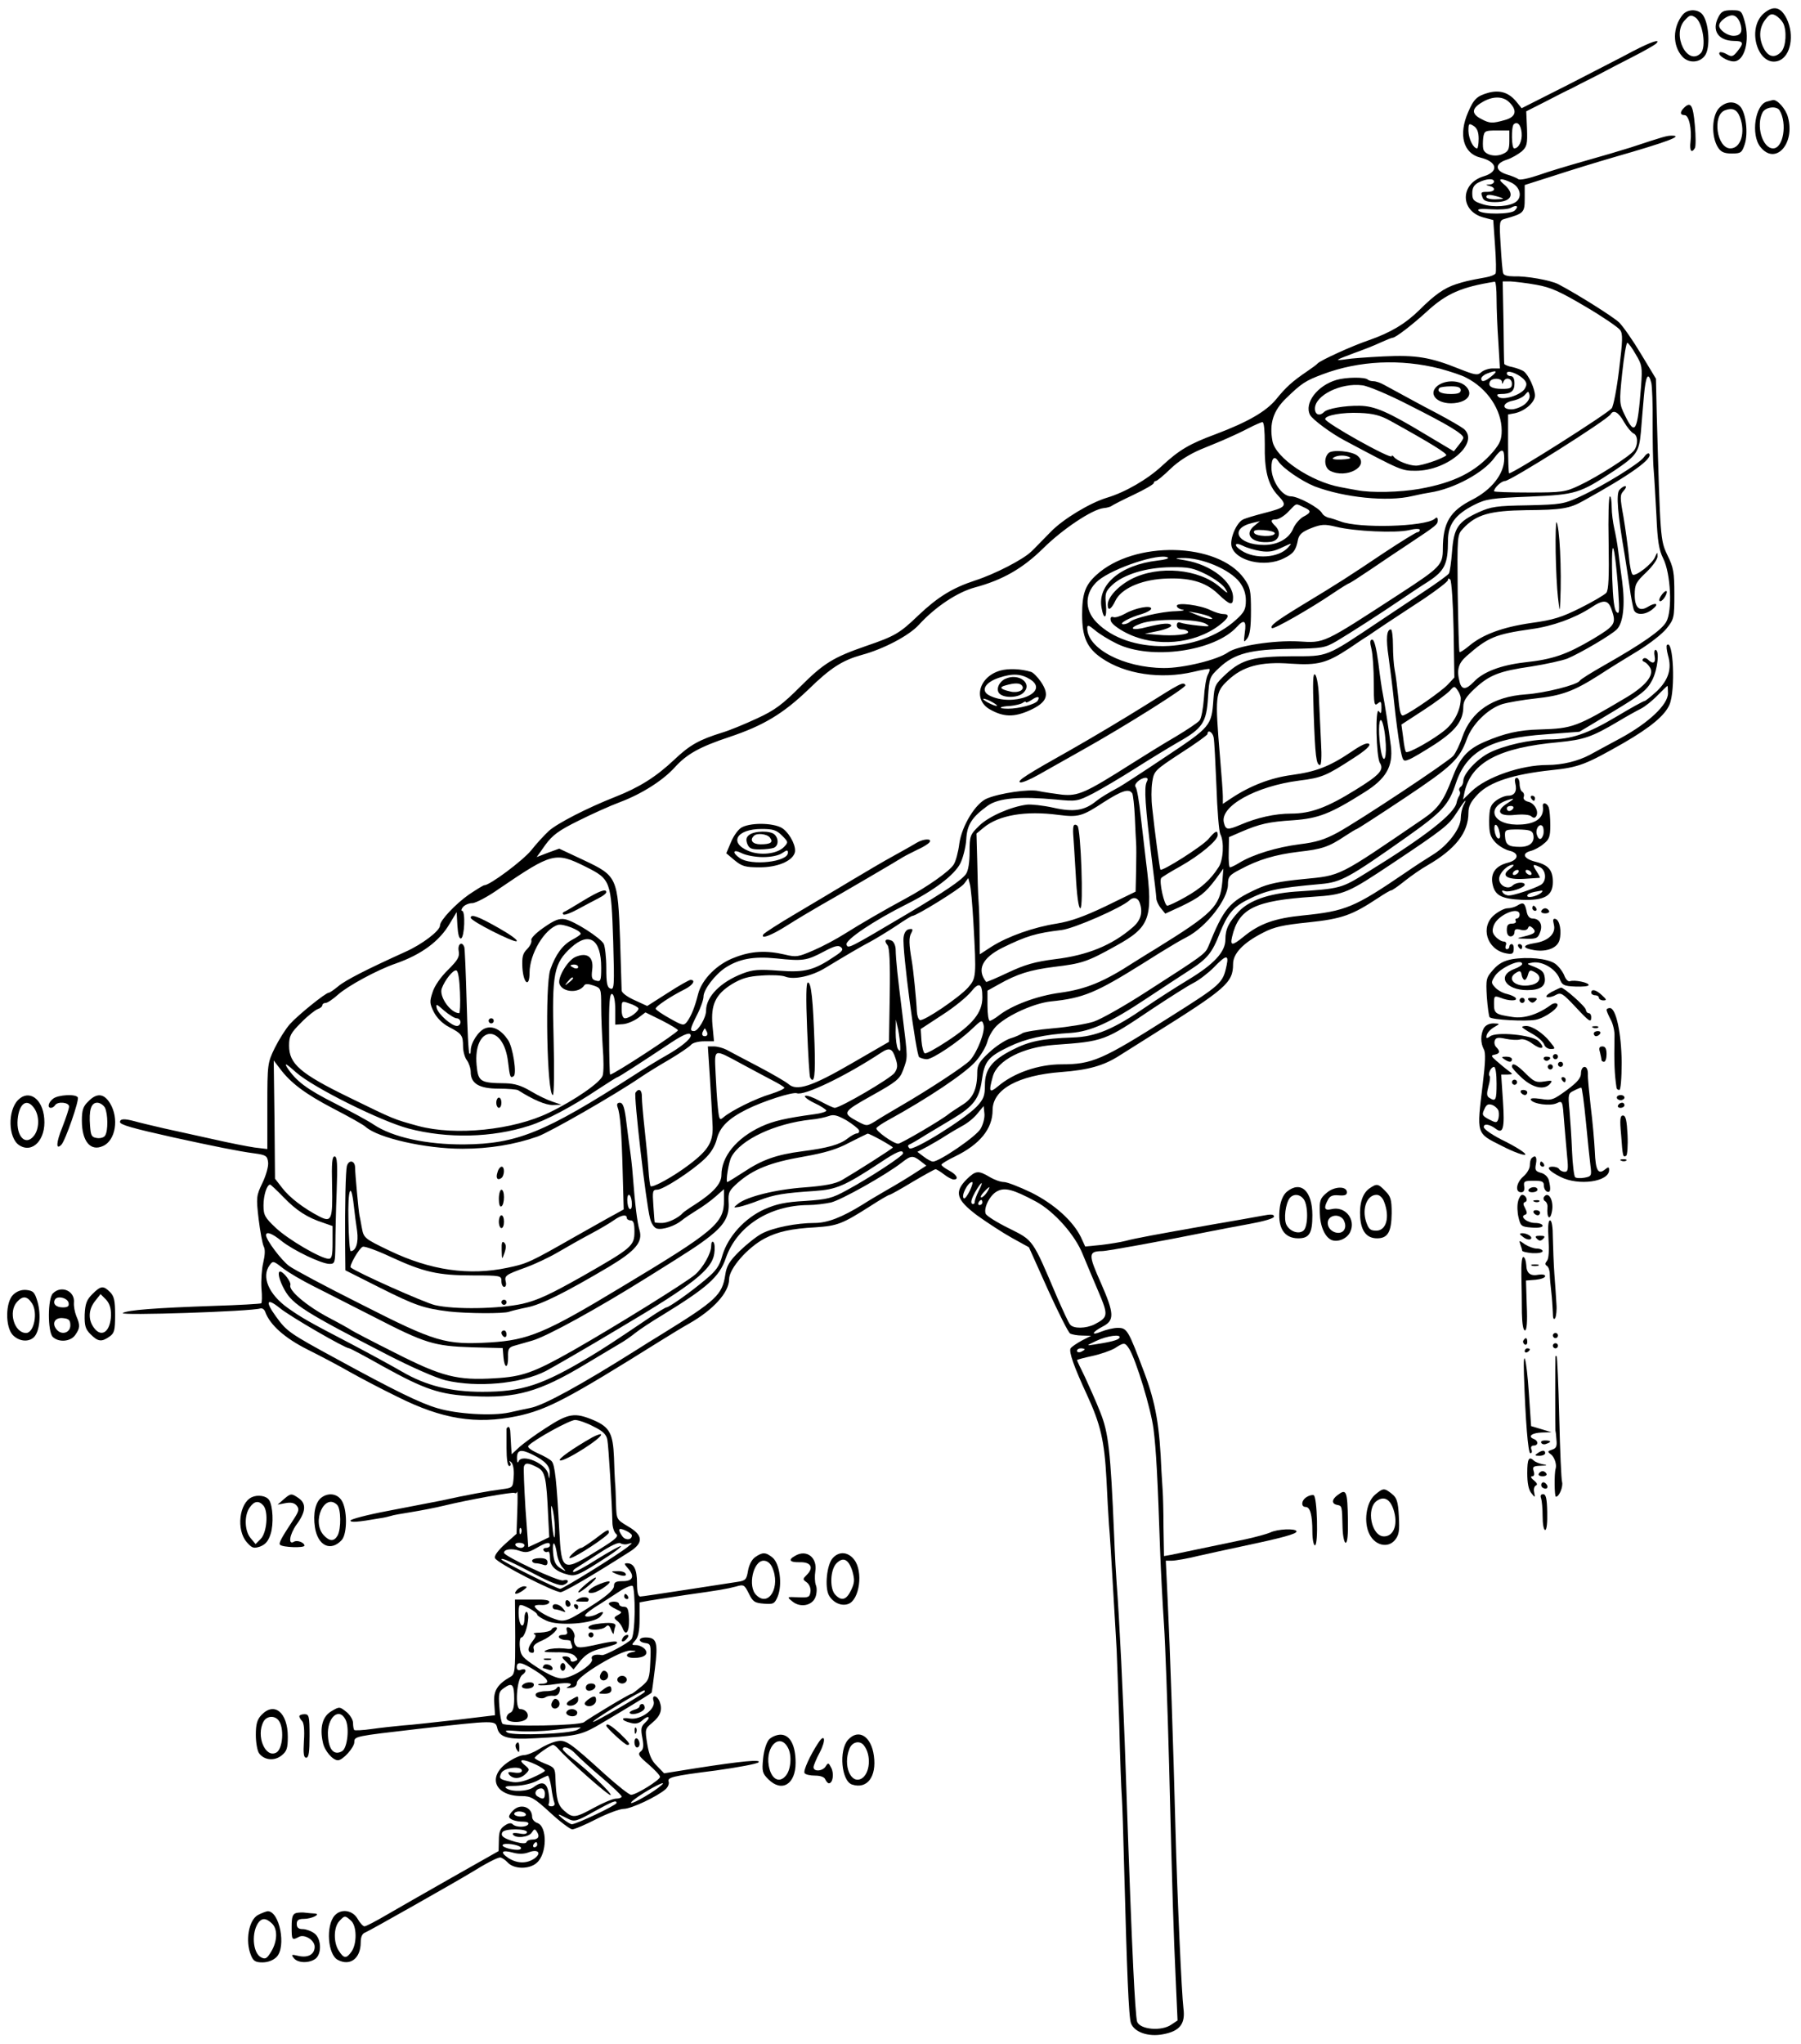<?xml version="1.0" standalone="no"?>
<!DOCTYPE svg PUBLIC "-//W3C//DTD SVG 20010904//EN"
 "http://www.w3.org/TR/2001/REC-SVG-20010904/DTD/svg10.dtd">
<svg version="1.0" xmlns="http://www.w3.org/2000/svg"
 width="704pt" height="799pt" viewBox="0 0 704 799"
 preserveAspectRatio="xMidYMid meet">
<g transform="translate(0,799) scale(0.1,-0.1)"
fill="#000000" stroke="none">
<path d="M6895 7938 c-71 -61 -21 -215 59 -185 46 18 61 100 30 164 -23 46
-51 53 -89 21z m75 -38 c15 -29 12 -91 -7 -112 -24 -26 -50 -22 -68 12 -21 40
-19 82 6 114 16 21 24 24 39 16 11 -6 24 -19 30 -30z"/>
<path d="M6578 7933 c-40 -49 -41 -121 -2 -164 25 -28 70 -25 90 6 19 30 15
118 -8 154 -16 26 -59 28 -80 4z m49 -11 c29 -19 44 -117 21 -140 -52 -52
-114 72 -63 128 20 22 24 23 42 12z"/>
<path d="M6717 7923 c-27 -52 -1 -92 61 -93 37 0 40 -8 13 -41 -17 -21 -22
-22 -41 -11 -12 7 -25 10 -28 7 -10 -10 29 -35 55 -35 42 0 64 80 43 156 -12
42 -14 44 -51 44 -32 0 -41 -5 -52 -27z m84 -20 c13 -35 5 -53 -25 -53 -24 0
-56 23 -56 40 0 16 31 40 51 40 12 0 23 -10 30 -27z"/>
<path d="M6385 7791 c-38 -21 -153 -79 -253 -131 l-184 -93 -21 26 c-29 35
-63 46 -107 35 -47 -13 -59 -25 -81 -76 -39 -89 -19 -162 48 -178 66 -16 73
-55 13 -73 -93 -28 -94 -136 -1 -161 l38 -10 7 -100 c4 -55 5 -104 2 -109 -3
-5 -20 -12 -38 -15 -72 -13 -82 -16 -117 -27 -46 -15 -84 -42 -142 -100 -56
-55 -113 -89 -199 -119 -65 -22 -190 -79 -200 -91 -3 -4 -21 -17 -40 -30 -59
-40 -83 -62 -122 -110 -39 -47 -109 -88 -236 -136 -103 -38 -143 -62 -210
-124 -57 -53 -144 -103 -214 -124 -67 -20 -173 -84 -221 -134 -29 -29 -62 -64
-75 -76 -31 -31 -143 -89 -221 -114 -88 -29 -145 -64 -221 -136 -73 -70 -91
-81 -205 -120 -127 -44 -165 -67 -256 -158 -70 -70 -100 -93 -170 -125 -47
-22 -108 -47 -135 -55 -90 -28 -127 -48 -188 -106 -72 -68 -138 -109 -232
-146 -107 -42 -226 -103 -259 -133 -16 -15 -48 -49 -69 -76 -33 -40 -161 -136
-183 -136 -4 0 -31 -17 -61 -37 -51 -36 -112 -100 -112 -120 0 -21 -70 -74
-135 -103 -148 -67 -235 -111 -263 -135 -17 -14 -33 -25 -37 -25 -12 0 -121
-88 -152 -123 -17 -19 -43 -61 -59 -93 -28 -58 -29 -62 -29 -227 l0 -168 -50
6 c-27 4 -99 18 -160 32 -60 13 -148 33 -195 43 -47 11 -98 23 -115 28 -38 10
-55 10 -56 -3 0 -11 45 -24 211 -61 151 -33 253 -54 315 -62 45 -6 50 -10 53
-35 2 -15 -8 -51 -22 -80 -24 -50 -25 -56 -15 -142 6 -49 15 -97 20 -107 6
-11 5 -33 -2 -63 -6 -25 -9 -70 -7 -101 3 -30 2 -56 -1 -58 -3 -2 -86 -7 -184
-10 -229 -8 -338 -16 -357 -28 -18 -11 501 6 538 18 7 2 16 -4 19 -14 18 -50
76 -102 166 -147 50 -25 124 -64 162 -86 39 -22 124 -67 190 -99 174 -87 306
-108 466 -75 118 25 199 68 557 292 37 23 89 55 116 70 95 54 156 122 156 173
0 42 73 125 140 160 50 26 103 38 197 43 87 6 105 13 215 83 37 24 71 44 75
44 3 0 43 22 89 50 46 27 87 50 91 50 4 0 19 -9 33 -20 14 -11 31 -20 38 -20
22 0 12 19 -18 35 -17 9 -30 19 -30 23 1 4 24 18 53 32 97 47 147 108 147 181
0 81 99 136 268 149 107 8 167 25 229 65 17 11 75 47 127 80 289 181 316 204
316 277 0 41 39 83 118 123 42 22 78 30 177 40 132 14 170 28 273 96 24 16 46
29 50 29 4 0 27 16 52 36 25 20 65 48 90 62 109 63 160 128 160 205 0 26 9 44
38 74 46 47 137 77 287 93 107 11 134 22 283 107 105 61 160 107 178 149 24
57 15 258 -10 233 -3 -3 -1 -21 4 -40 16 -53 2 -96 -43 -140 -23 -21 -45 -39
-49 -39 -4 0 -53 -27 -108 -60 -116 -69 -179 -90 -264 -90 -75 0 -176 -23
-234 -52 -48 -24 -102 -82 -102 -110 0 -9 -5 -20 -10 -23 -6 -4 -8 -11 -5 -16
4 -5 3 -15 -2 -21 -4 -7 -8 -18 -9 -24 -7 -43 -120 -132 -349 -273 -103 -64
-103 -64 -284 -76 -102 -8 -177 -34 -218 -77 -40 -43 -53 -69 -53 -110 0 -49
-45 -97 -148 -159 -48 -29 -121 -76 -162 -104 -126 -87 -196 -117 -287 -120
-119 -4 -171 -15 -235 -48 -81 -41 -108 -76 -108 -138 0 -42 -5 -55 -32 -84
-48 -50 -250 -176 -263 -163 -7 7 -7 12 0 15 6 2 35 19 65 38 30 18 78 47 105
63 80 48 103 78 113 150 10 74 25 92 106 131 64 31 138 48 243 54 77 6 153 40
294 134 57 38 132 87 166 109 73 47 91 69 122 149 28 70 52 100 103 126 78 40
115 48 292 64 78 7 109 24 334 183 140 99 165 126 193 211 42 125 134 176 352
191 l131 10 130 78 c113 68 134 85 154 123 22 42 30 119 13 119 -4 0 -6 -11
-3 -25 5 -27 -7 -32 -26 -13 -6 6 -15 8 -19 3 -5 -4 -2 -10 5 -12 7 -3 17 -13
23 -24 15 -29 -20 -71 -94 -115 -195 -116 -210 -121 -337 -125 -83 -2 -139
-15 -216 -48 -69 -30 -97 -62 -128 -144 -33 -87 -55 -118 -114 -158 -336 -229
-317 -220 -469 -235 -92 -9 -136 -18 -179 -38 -109 -50 -130 -75 -191 -226
-12 -28 -20 -34 -243 -177 -85 -55 -177 -107 -205 -116 -27 -9 -99 -21 -158
-26 -59 -5 -113 -14 -120 -19 -7 -5 -28 -15 -49 -21 -20 -7 -57 -31 -82 -55
-37 -34 -46 -49 -46 -77 0 -67 -17 -103 -61 -129 -22 -14 -46 -30 -52 -35 -25
-21 -185 -115 -196 -115 -19 0 -91 52 -85 61 3 5 22 18 42 29 159 87 308 187
347 233 20 23 40 57 45 77 5 20 22 48 37 62 45 42 146 87 210 94 128 13 176
33 363 150 41 26 86 54 100 62 14 9 45 27 70 40 76 40 160 148 160 205 0 30 5
37 48 59 70 38 137 58 229 69 90 10 117 19 180 61 23 15 44 28 47 28 2 0 86
54 185 120 186 124 216 152 245 232 21 58 82 118 138 136 24 7 82 17 129 22
103 11 150 28 249 91 41 27 111 70 154 96 44 27 93 65 110 86 30 37 31 43 31
135 0 84 -3 104 -27 152 -28 59 -28 62 -42 557 l-3 133 -58 96 c-31 52 -70
108 -86 124 -26 24 -163 110 -237 149 -30 16 -127 33 -175 31 -23 0 -39 4 -41
12 -3 7 -7 57 -10 110 -6 94 -5 97 17 103 74 21 77 24 77 80 l0 52 113 36 c61
20 168 53 237 73 209 60 272 84 225 84 -19 0 -30 -3 -160 -46 -38 -12 -119
-36 -180 -53 -60 -17 -141 -41 -180 -55 -38 -13 -74 -21 -80 -16 -5 4 -26 13
-47 19 -45 15 -45 42 2 57 19 6 44 21 58 32 21 19 23 29 21 89 l-3 68 75 38
c41 21 85 44 99 50 13 7 58 30 100 51 41 22 109 57 150 78 41 21 79 43 84 48
20 20 -20 7 -89 -29z m-485 -201 c32 -32 26 -57 -17 -69 -50 -14 -59 -14 -93
4 -39 20 -38 41 3 65 41 25 82 25 107 0z m-120 -142 c0 -21 -3 -38 -6 -38 -15
0 -33 37 -34 68 0 30 2 31 20 20 14 -9 20 -24 20 -50z m168 23 c3 -31 -11 -61
-29 -61 -11 0 -12 83 -2 94 14 13 28 -1 31 -33z m-48 -31 c0 -33 -4 -42 -24
-51 -31 -15 -73 -4 -78 19 -2 9 -2 29 0 45 4 25 7 27 53 27 l49 0 0 -40z m-60
-160 c0 -5 -8 -11 -17 -11 -17 -1 -17 -2 0 -6 26 -7 21 -23 -8 -23 -27 0 -28
-1 -19 -24 4 -11 19 -16 48 -16 66 0 81 32 32 72 -26 22 -6 23 34 3 32 -17 41
-54 17 -73 -23 -19 -90 -24 -132 -10 -35 11 -40 17 -40 43 0 21 7 33 25 42 30
15 60 17 60 3z m20 -60 c22 -7 21 -8 -12 -9 -21 -1 -38 4 -38 9 0 11 14 11 50
0z m61 -53 c-15 -15 -126 -16 -141 -1 -7 7 7 9 49 6 32 -2 67 0 77 6 23 13 32
6 15 -11z m-71 -344 c0 -38 3 -114 7 -170 l6 -103 -28 0 c-16 0 -36 -7 -45
-15 -14 -13 -24 -11 -85 13 -114 46 -169 55 -296 49 -63 -3 -129 -8 -146 -11
-18 -3 -33 -4 -33 -2 0 2 28 13 63 26 34 12 80 30 103 41 22 10 44 19 48 19
11 0 75 49 132 101 78 72 136 97 267 118 4 0 7 -29 7 -66z m155 54 c57 -10 92
-26 192 -85 68 -40 128 -81 136 -92 11 -15 10 -41 -4 -154 -9 -75 -22 -143
-29 -152 -20 -23 -384 -254 -401 -254 -2 0 -4 52 -4 115 l0 115 27 5 c40 9 78
43 78 69 0 26 -24 79 -43 94 -6 5 -27 13 -44 17 -18 3 -33 10 -33 13 -1 4 -2
78 -3 165 l-3 157 31 0 c16 -1 62 -6 100 -13z m389 -272 c25 -41 26 -51 21
-122 -14 -181 -23 -199 -63 -117 -22 45 -23 50 -11 165 7 66 16 119 20 119 4
0 19 -20 33 -45z m-765 -56 c40 -11 86 -26 102 -35 83 -42 139 -126 139 -207
0 -35 -7 -51 -34 -83 -67 -78 -152 -121 -289 -145 -73 -13 -187 -16 -242 -5
-16 3 -46 8 -65 12 -115 21 -254 114 -266 180 -13 69 3 119 54 168 60 58 75
68 142 93 143 54 306 61 459 22z m202 -29 c-26 -22 -41 -25 -41 -10 0 6 10 15
23 20 36 14 44 11 18 -10z m123 -10 c14 -14 16 -22 7 -38 -14 -26 -88 -49
-104 -33 -8 8 -5 11 10 11 39 0 53 11 53 41 0 19 -5 29 -15 29 -8 0 -15 5 -15
11 0 14 40 1 64 -21z m501 -17 c3 -15 6 -84 5 -153 0 -69 1 -152 4 -185 3 -33
7 -115 11 -183 4 -97 10 -132 26 -164 30 -59 37 -206 12 -249 -19 -33 -94 -85
-240 -168 -51 -29 -95 -56 -98 -62 -10 -16 -137 -48 -211 -53 -129 -9 -213
-66 -248 -167 -10 -30 -26 -62 -35 -73 -21 -24 -365 -252 -452 -300 -52 -28
-84 -38 -150 -46 -86 -11 -180 -39 -234 -72 -16 -10 -33 -18 -37 -18 -4 0 -6
27 -5 59 l1 59 46 20 c74 32 110 40 205 46 98 7 145 25 278 109 85 53 113 101
104 180 -8 63 -25 173 -32 207 -3 14 -11 67 -17 118 -8 59 -16 92 -24 92 -9 0
-10 -10 -3 -37 5 -21 9 -80 9 -132 0 -82 2 -92 15 -81 13 11 15 8 15 -16 0
-23 -2 -26 -10 -14 -15 21 -11 -179 4 -202 17 -27 -1 -47 -95 -105 -111 -69
-175 -93 -252 -93 -64 0 -134 -16 -199 -44 -50 -21 -57 -20 -64 9 -16 64 125
142 294 164 89 11 107 19 213 88 47 30 67 49 61 55 -7 7 -30 -3 -69 -30 -86
-58 -138 -78 -233 -91 -83 -11 -163 -42 -237 -91 l-33 -22 0 29 c0 15 -5 84
-11 153 -20 241 -19 254 31 301 58 55 128 74 246 65 106 -7 140 2 228 60 32
22 65 44 74 49 8 6 40 27 71 48 31 20 98 65 149 98 50 34 92 66 92 72 0 7 3 7
9 2 5 -6 11 -94 13 -197 l3 -186 -25 -27 c-24 -26 -144 -110 -174 -121 -10 -4
-15 12 -20 68 -4 40 -10 89 -14 108 -4 19 -7 63 -7 98 0 34 -4 62 -8 62 -17 0
-20 -36 -9 -109 6 -42 16 -123 22 -181 6 -58 16 -133 22 -167 11 -58 12 -61
34 -52 13 4 59 32 103 60 82 54 111 92 111 148 0 21 12 39 44 69 58 54 97 69
222 87 57 9 120 23 141 31 52 22 171 92 193 114 25 25 33 96 21 187 -6 43 -13
98 -16 123 -3 25 -10 63 -15 85 -5 22 -10 59 -10 83 0 23 -3 42 -7 42 -5 0 -7
-81 -5 -181 2 -134 0 -184 -9 -196 -7 -8 -53 -35 -101 -59 -74 -37 -106 -47
-193 -59 -111 -16 -190 -45 -243 -90 -18 -15 -35 -26 -37 -23 -2 2 -5 106 -7
231 -2 225 -2 226 21 251 51 55 105 70 246 72 139 1 170 6 225 37 183 101 274
166 256 184 -3 4 -13 -3 -21 -15 -18 -24 -154 -109 -249 -153 -63 -29 -74 -31
-204 -34 -122 -2 -143 -5 -192 -27 -81 -37 -97 -61 -104 -153 -3 -42 -9 -81
-12 -86 -3 -6 -49 -39 -102 -74 -54 -36 -129 -86 -168 -112 -214 -143 -200
-138 -344 -138 -151 -1 -194 -12 -256 -68 -44 -41 -47 -46 -51 -102 -7 -102
-11 -106 -187 -223 -88 -59 -170 -112 -181 -118 -46 -25 -71 -40 -90 -55 -45
-37 -88 -44 -167 -26 -41 9 -88 14 -104 12 -63 -8 -149 -46 -186 -82 -36 -35
-38 -40 -38 -103 0 -41 -5 -73 -14 -86 -18 -25 -82 -68 -228 -155 -233 -138
-233 -138 -239 -121 -6 18 107 94 235 158 108 54 186 114 209 158 11 21 22 64
24 95 3 58 22 87 84 132 42 30 126 37 267 24 80 -8 84 -7 145 24 34 18 107 61
162 96 55 35 132 82 170 104 96 54 111 77 117 175 5 77 6 81 45 117 59 55 122
71 279 73 124 2 132 3 180 31 49 29 169 106 254 164 25 17 71 48 103 68 64 42
77 68 77 160 0 63 28 102 103 140 46 23 66 26 216 32 184 8 195 12 332 102 86
58 96 72 103 149 3 36 8 100 12 143 7 79 17 97 29 50z m-584 5 c0 -10 2 -10 6
0 8 20 33 14 33 -8 0 -17 -7 -20 -39 -20 -40 0 -57 11 -46 30 9 14 45 12 46
-2z m88 -89 c-13 -10 -36 -19 -51 -19 -40 0 -35 26 6 34 19 4 40 14 47 23 13
15 14 15 18 -2 2 -11 -7 -26 -20 -36z m389 -68 c12 -21 29 -41 37 -45 18 -7
19 -45 2 -67 -17 -23 -146 -105 -215 -137 -53 -25 -66 -27 -194 -27 -76 0
-138 2 -138 5 1 14 29 40 43 40 21 0 399 238 413 261 11 19 31 8 52 -30z
m-1404 -85 c-2 -105 12 -161 52 -203 38 -40 33 -46 -57 -69 -35 -9 -72 -20
-81 -25 -26 -14 -51 -75 -44 -104 15 -58 131 -85 205 -47 37 18 47 31 55 74 5
20 17 30 52 44 39 15 52 16 97 5 73 -18 234 -25 285 -13 24 6 42 6 42 1 0 -5
-4 -9 -9 -9 -5 0 -65 -37 -133 -82 -134 -90 -174 -116 -318 -203 -103 -63
-127 -81 -118 -90 6 -6 147 74 240 137 31 21 59 38 61 38 3 0 40 24 83 53 44
30 111 75 149 100 113 75 115 77 115 94 0 11 -4 13 -12 5 -39 -31 -296 -38
-368 -10 -14 5 -34 12 -44 14 -11 2 -24 10 -28 18 -12 22 -94 66 -122 66 -35
0 -76 61 -76 112 0 38 12 49 27 25 17 -27 92 -78 142 -98 116 -44 284 -61 381
-38 25 6 56 12 70 14 92 14 209 77 251 135 29 39 39 38 39 -2 0 -60 -49 -122
-125 -161 -87 -44 -115 -90 -115 -193 0 -62 -10 -72 -170 -176 -303 -197 -291
-191 -394 -185 -96 5 -240 -17 -276 -43 -41 -29 -176 -62 -251 -61 -157 1
-299 76 -299 156 0 14 6 12 30 -8 16 -14 55 -38 86 -53 133 -65 382 -30 469
66 28 31 38 24 31 -22 -5 -40 -5 -41 9 -24 11 14 15 45 15 109 0 81 -3 92 -27
126 -102 142 -430 150 -578 13 -43 -39 -55 -73 -55 -155 0 -87 19 -130 76
-169 91 -63 231 -84 359 -54 33 8 61 13 63 11 2 -2 -1 -12 -7 -23 -6 -11 -13
-53 -15 -92 -3 -39 -10 -78 -17 -86 -6 -8 -48 -36 -93 -63 -45 -26 -124 -75
-176 -108 -178 -113 -206 -125 -269 -119 -31 4 -72 10 -91 14 -36 9 -152 -8
-202 -29 -44 -18 -98 -106 -108 -176 -4 -33 -14 -70 -22 -82 -16 -26 -101 -86
-188 -133 -87 -47 -173 -97 -240 -139 -30 -19 -84 -48 -119 -63 -60 -26 -68
-28 -113 -17 -73 17 -131 14 -195 -11 -69 -25 -129 -85 -144 -143 -13 -52 -27
-86 -43 -108 -13 -17 -17 -16 -67 12 -29 16 -54 33 -56 38 -2 8 55 47 115 77
31 16 43 36 21 36 -5 0 -46 -23 -89 -51 l-80 -51 -50 23 c-29 13 -50 29 -50
38 0 9 -3 97 -6 196 -9 245 -11 251 -140 312 l-98 46 -44 -16 -44 -17 34 48
c28 38 52 56 129 94 52 26 125 59 163 73 85 32 168 85 214 136 47 52 98 80
212 118 135 45 212 92 310 186 87 85 133 114 208 135 86 23 186 76 224 118 63
69 149 127 219 146 108 29 187 74 267 153 76 75 191 152 236 157 14 1 29 6 32
9 4 3 42 23 85 43 44 21 79 41 79 46 0 4 4 8 8 8 5 0 30 21 58 48 31 30 74 57
119 76 39 16 86 35 105 44 19 8 55 25 80 38 25 13 50 24 55 24 6 0 9 -34 9
-84z m151 -248 c32 -14 32 -21 -1 -38 -14 -8 -32 -29 -39 -46 -16 -39 -60 -64
-114 -64 -104 0 -138 64 -46 86 l30 7 -23 -19 c-42 -35 -5 -70 64 -62 34 4 44
36 20 61 -21 20 -20 27 2 27 10 0 32 13 48 30 34 35 27 33 59 18z m-112 -103
c-4 -15 -76 -12 -81 3 -3 10 7 12 39 10 24 -2 43 -7 42 -13z m-55 -69 c32 -5
52 -1 83 14 41 19 41 19 24 0 -37 -41 -129 -47 -182 -12 -32 20 -28 35 5 19
15 -8 46 -17 70 -21z m1386 -31 c3 -22 9 -80 12 -130 5 -75 4 -88 -7 -77 -9 8
-14 49 -17 134 -3 120 2 151 12 73z m-1789 -6 c-145 -17 -236 -94 -219 -185 9
-51 22 -41 17 14 -4 42 -2 50 24 75 45 42 134 69 229 70 71 1 88 -3 139 -28
33 -17 66 -41 74 -55 14 -23 12 -22 -21 6 -82 71 -239 85 -345 31 -52 -27 -93
-71 -93 -101 0 -26 14 -18 30 16 22 46 96 80 186 86 101 6 165 -11 215 -59 47
-45 59 -48 59 -15 0 62 -86 129 -187 146 -43 7 -44 8 -13 9 77 2 187 -44 226
-95 16 -21 24 -44 24 -71 0 -35 -6 -46 -39 -76 -147 -133 -421 -137 -545 -9
-49 50 -46 118 7 163 59 49 238 108 272 90 6 -4 -12 -9 -40 -12z m1774 -190
c20 -57 15 -64 -73 -117 -102 -60 -155 -79 -267 -91 -93 -11 -162 -37 -199
-77 -29 -30 -46 -31 -54 -1 -13 48 -6 74 27 103 83 73 112 85 252 105 83 11
171 43 234 84 49 33 67 31 80 -6z m-589 -348 c0 -44 -24 -93 -60 -123 -42 -36
-146 -95 -154 -87 -3 2 -8 27 -11 56 l-7 51 86 56 c48 31 94 66 104 77 16 18
18 18 29 2 7 -9 13 -24 13 -32z m810 19 c0 -44 -75 -115 -185 -175 -49 -26
-103 -56 -120 -65 -47 -25 -108 -40 -167 -40 -102 0 -238 -47 -296 -103 l-33
-32 6 30 c27 116 135 173 367 194 100 10 130 20 233 81 33 20 73 42 89 50 16
8 46 32 65 52 20 20 37 37 39 37 1 1 2 -13 2 -29z m-1105 -174 c8 -74 -5 -114
-17 -51 -10 58 -10 127 1 120 5 -3 13 -34 16 -69z m-671 2 c3 -13 7 -99 11
-192 3 -92 10 -176 15 -186 16 -29 12 -103 -7 -130 -32 -50 -69 -82 -129 -116
-33 -19 -66 -34 -71 -34 -12 0 -33 95 -24 108 3 4 37 25 75 46 76 43 146 101
146 122 0 21 -9 17 -36 -15 -22 -27 -181 -128 -188 -120 -3 4 -22 147 -32 241
-4 31 -4 76 0 101 7 44 9 46 111 113 58 37 105 71 105 75 0 19 20 8 24 -13z
m-262 -175 c-10 -23 -6 -88 21 -308 9 -71 17 -137 17 -146 0 -9 8 -27 18 -39
l17 -21 63 29 c72 35 93 51 135 107 l29 40 -4 -52 c-9 -96 -37 -123 -263 -263
-32 -19 -69 -43 -84 -52 -117 -76 -186 -104 -286 -118 -91 -12 -190 -49 -242
-90 -14 -11 -30 -20 -34 -20 -5 0 -9 27 -9 59 l0 59 43 24 c74 42 124 57 218
69 108 13 128 19 241 82 134 74 146 107 118 327 -5 41 -14 122 -21 180 -6 58
-15 109 -20 114 -9 10 18 35 39 36 9 0 10 -6 4 -17z m-56 -44 c3 -6 8 -47 10
-92 2 -45 4 -91 5 -102 1 -11 1 -58 0 -105 l-2 -85 -117 -57 c-86 -41 -137
-59 -192 -68 -89 -14 -189 -49 -254 -90 l-46 -30 -1 83 c0 45 -2 102 -4 127
-2 25 -4 94 -5 154 l-3 108 29 24 c59 48 162 66 291 49 78 -10 93 -6 178 50
71 45 98 54 111 34z m1294 -48 c-5 -11 -10 -33 -10 -49 0 -40 -51 -107 -108
-142 -26 -16 -74 -47 -107 -70 -201 -137 -234 -151 -402 -168 -110 -11 -170
-32 -233 -84 -43 -35 -52 -35 -44 0 26 111 88 142 317 157 123 8 135 14 312
132 198 132 219 149 248 195 30 47 47 66 27 29z m-3432 -238 c100 -50 101 -54
109 -294 5 -172 4 -189 -11 -183 -13 5 -16 21 -16 81 0 41 -5 83 -10 94 -14
24 -113 88 -151 96 -23 4 -40 -2 -83 -32 -32 -22 -52 -43 -49 -50 2 -8 -5 -23
-17 -35 -17 -17 -20 -31 -18 -72 4 -63 28 -80 28 -20 0 73 58 171 111 187 19
6 89 -21 89 -35 0 -3 -16 -14 -35 -24 -36 -20 -63 -56 -84 -116 -21 -61 -13
-490 10 -490 5 0 6 98 3 220 -7 256 1 295 69 357 70 63 117 32 117 -79 0 -51
-2 -56 -20 -51 -17 4 -19 12 -15 44 6 49 -20 68 -65 49 -31 -13 -72 -82 -63
-106 13 -34 77 -37 97 -5 4 6 16 6 36 -1 29 -10 30 -11 30 -81 0 -40 3 -111 6
-159 4 -48 4 -98 0 -111 -6 -26 -110 -98 -210 -146 -140 -68 -366 -91 -511
-52 -98 27 -93 25 -271 112 -191 93 -234 131 -234 202 0 38 6 49 47 90 25 26
55 49 65 53 10 3 18 10 18 15 0 5 6 9 13 9 7 0 29 15 49 33 37 33 152 96 225
121 100 35 171 87 211 156 l27 45 3 -53 c2 -34 7 -52 14 -50 14 5 18 108 4
108 -4 0 -3 7 4 15 7 8 23 15 36 15 13 0 61 25 106 57 206 140 219 144 336 86z
m1517 -219 c12 -212 11 -217 -21 -254 -35 -39 -172 -132 -188 -127 -6 2 -11
17 -12 33 -2 46 -14 166 -20 199 -11 64 -12 91 -2 108 8 15 6 18 -9 15 -11 -2
-19 -14 -21 -32 -6 -47 49 -460 61 -468 7 -4 20 -8 30 -8 22 0 123 67 176 118
39 37 40 37 46 15 6 -26 -24 -104 -53 -137 -18 -21 -168 -119 -272 -179 -36
-21 -80 -47 -98 -59 -33 -20 -34 -20 -68 -2 -63 34 -62 37 54 102 95 53 109
64 122 99 19 53 19 41 -2 213 -20 160 -26 216 -27 261 -1 15 -8 30 -17 33 -22
9 -30 0 -15 -18 8 -9 11 -68 9 -196 l-3 -182 -147 -85 c-155 -90 -214 -109
-246 -80 -9 8 -62 39 -117 68 -55 29 -111 58 -125 66 -14 7 -36 13 -49 13
l-24 0 8 -122 c4 -68 9 -148 10 -179 5 -70 -13 -102 -91 -161 -59 -45 -143
-92 -151 -84 -2 2 -6 30 -8 62 -2 33 -9 104 -15 159 -6 55 -11 112 -11 128 1
27 -12 36 -25 16 -7 -12 41 -431 57 -491 5 -21 17 -38 27 -40 23 -6 72 11 97
32 11 9 38 27 59 40 22 13 55 37 73 53 l33 29 0 -44 c0 -89 -35 -119 -405
-341 -293 -177 -360 -205 -510 -214 -174 -10 -212 1 -501 148 -140 70 -267
138 -284 151 -30 22 -90 102 -90 120 0 16 23 8 60 -22 46 -37 157 -90 188 -90
21 0 22 4 23 73 0 39 2 134 5 210 4 108 2 137 -8 137 -10 0 -12 -26 -10 -112
3 -135 -2 -147 -49 -123 -62 32 -118 75 -146 112 l-28 36 -2 231 -3 231 23
-30 c42 -57 99 -100 210 -158 62 -32 119 -64 127 -72 49 -43 233 -85 377 -85
105 0 204 16 295 48 47 17 299 161 403 232 22 15 72 46 112 69 40 24 77 49 84
57 6 8 29 14 51 14 l39 0 -6 63 c-7 80 12 121 77 161 37 22 63 30 115 33 38 3
79 1 92 -4 35 -14 106 2 159 35 76 46 135 81 177 103 22 12 66 39 98 60 32 22
60 39 63 39 16 0 187 106 202 125 l17 23 6 -23 c4 -12 10 -80 14 -151z m649
80 c15 -39 6 -72 -28 -100 -80 -69 -176 -108 -302 -123 -78 -10 -117 -21 -183
-52 -46 -22 -85 -38 -86 -37 -38 48 -16 94 64 134 94 46 131 57 231 69 49 6
234 87 265 116 14 14 32 11 39 -7z m-1190 -211 c-81 -55 -117 -65 -219 -57
-79 6 -103 4 -142 -11 -86 -33 -143 -90 -143 -145 0 -28 -31 -80 -47 -80 -18
0 -16 8 12 64 14 27 25 59 25 71 0 27 45 86 86 113 53 34 109 45 198 36 104
-11 119 -9 185 26 41 22 58 27 68 18 11 -9 6 -16 -23 -35z m1531 -35 c-15 -71
-19 -75 -225 -205 -262 -166 -301 -183 -421 -183 -89 0 -186 -33 -248 -86 -34
-28 -37 -22 -20 39 17 62 117 114 239 123 197 14 197 15 386 142 65 43 137 89
159 100 22 11 58 39 80 61 47 49 59 51 50 9z m-2535 -8 c0 -5 -7 -7 -15 -4 -8
4 -15 8 -15 10 0 2 7 4 15 4 8 0 15 -4 15 -10z m-20 -44 c0 -2 -8 -10 -17 -17
-16 -13 -17 -12 -4 4 13 16 21 21 21 13z m1600 -74 c0 -60 -37 -106 -140 -173
-41 -27 -79 -48 -85 -46 -5 2 -11 24 -13 49 l-3 46 84 55 c47 30 97 71 113 91
31 39 44 33 44 -22z m-1435 -50 l0 -57 30 2 c16 1 42 12 59 24 l29 22 63 -31
c35 -18 64 -35 64 -39 0 -9 -251 -173 -265 -173 -2 0 -4 72 -4 160 -1 122 2
158 12 155 7 -3 12 -26 12 -63z m90 8 c6 -10 -33 -40 -52 -40 -8 0 -13 13 -13
34 0 34 0 35 30 24 17 -5 32 -14 35 -18z m1024 -150 c1 -20 -1 -22 -9 -10 -5
8 -9 38 -9 65 l1 50 9 -40 c4 -22 8 -51 8 -65z m-755 55 c3 -9 0 -15 -9 -15
-9 0 -12 6 -9 15 4 8 7 15 9 15 2 0 5 -7 9 -15z m-64 -13 c0 -14 -42 -47 -95
-77 -27 -15 -86 -51 -129 -79 -347 -223 -456 -267 -661 -269 -148 -1 -281 28
-355 78 -19 13 -87 50 -150 82 -113 57 -153 88 -188 141 -12 20 -2 14 36 -20
67 -59 330 -190 439 -219 152 -40 327 -36 472 11 66 21 168 75 268 142 40 26
74 48 77 48 4 0 94 58 211 136 50 33 75 42 75 26z m800 -87 c10 -29 9 -40 -3
-58 -14 -21 -212 -137 -234 -137 -6 0 -31 12 -57 26 -25 14 -52 24 -58 21 -7
-2 8 -15 35 -28 26 -12 47 -26 47 -30 0 -4 -21 -11 -47 -14 -110 -15 -159 -26
-207 -48 -97 -45 -156 -117 -156 -190 0 -33 -31 -68 -102 -114 -24 -15 -45
-30 -48 -33 -17 -20 -59 -40 -82 -40 -16 0 -28 1 -29 3 0 1 -3 30 -5 65 -4 56
-3 62 15 62 23 0 133 71 184 119 25 23 42 51 49 79 12 47 45 80 117 116 64 32
179 69 196 63 28 -11 189 66 330 159 32 21 43 16 55 -21z m-598 -25 c40 -22
92 -49 116 -62 24 -12 45 -25 48 -29 2 -4 -22 -15 -53 -25 -58 -17 -153 -64
-185 -91 -15 -13 -17 -10 -22 39 -3 29 -7 90 -9 136 -4 96 -10 94 105 32z
m931 -252 c-17 -30 -161 -128 -186 -128 -7 0 -23 9 -36 19 l-25 19 40 21 c21
12 53 30 69 41 17 11 46 28 66 39 21 11 48 33 60 49 l24 29 3 -29 c2 -16 -5
-43 -15 -60z m-475 -6 c2 -6 -2 -12 -8 -12 -7 0 -23 -9 -37 -20 -31 -24 -77
-37 -178 -50 -100 -13 -156 -33 -228 -81 -33 -21 -61 -39 -64 -39 -7 0 5 78
16 98 36 68 171 131 311 146 25 2 56 9 70 14 19 7 33 3 69 -17 24 -15 46 -32
49 -39z m86 -38 c25 -14 46 -27 46 -29 0 -4 -150 -99 -200 -128 -25 -14 -66
-22 -145 -28 -113 -8 -225 -36 -260 -64 -20 -16 -19 -16 5 -12 14 3 49 14 79
26 58 22 95 28 216 36 85 6 116 19 256 111 64 43 89 53 89 36 0 -10 -133 -97
-220 -144 -58 -32 -76 -36 -163 -42 -76 -4 -112 -12 -158 -32 -78 -35 -143
-107 -165 -180 -12 -44 -25 -61 -67 -96 -58 -49 -142 -108 -152 -108 -3 0 -32
-17 -63 -38 -151 -102 -181 -121 -232 -152 -190 -114 -268 -140 -425 -140
-123 0 -220 24 -314 79 -36 21 -124 69 -196 107 -171 89 -195 103 -249 141
-76 54 -105 123 -72 168 13 18 15 17 52 -12 22 -17 75 -48 119 -70 44 -22 151
-77 238 -121 200 -103 233 -113 382 -118 l120 -3 3 -36 c4 -46 19 -45 18 2 -1
30 3 37 24 43 14 4 45 13 70 20 57 16 255 125 453 249 165 103 196 123 241
158 58 46 78 80 74 135 -2 37 2 45 37 76 60 52 127 79 255 101 85 15 132 29
180 55 36 18 68 34 71 35 4 1 27 -11 53 -25z m154 -82 l23 -18 -48 -31 c-26
-17 -74 -46 -106 -64 -33 -19 -75 -44 -95 -57 -81 -50 -137 -72 -188 -72 -70
0 -161 -18 -205 -41 -20 -10 -59 -41 -87 -68 -41 -40 -52 -59 -57 -94 -12 -78
-35 -100 -247 -231 -35 -21 -79 -49 -98 -61 -224 -141 -365 -218 -417 -228
-15 -3 -53 -11 -83 -18 -67 -14 -204 -6 -280 17 -66 19 -168 69 -395 193 -184
100 -194 107 -236 165 -43 59 -37 75 14 34 38 -32 256 -158 272 -158 4 0 64
-32 133 -71 163 -90 221 -110 349 -116 170 -9 261 17 438 123 61 36 123 74
139 83 16 9 42 27 58 40 16 13 64 45 106 70 176 108 224 150 249 223 43 125
170 207 323 208 25 0 64 5 88 10 41 10 214 107 277 156 36 28 43 29 73 6z
m-2490 -141 c50 -52 93 -80 155 -100 l37 -13 0 -64 c0 -51 -3 -64 -15 -64 -30
0 -158 75 -206 120 -44 41 -49 51 -49 89 0 38 13 81 26 81 2 0 26 -22 52 -49z"/>
<path d="M5224 6505 c-75 -22 -127 -91 -103 -137 10 -18 81 -71 134 -99 223
-119 224 -119 279 -119 124 0 250 108 189 163 -10 8 -56 35 -103 60 -75 39
-112 60 -210 113 -14 8 -32 14 -41 14 -9 0 -19 3 -22 6 -10 11 -86 10 -123 -1z
m289 -101 c145 -73 207 -110 207 -125 0 -4 -8 -17 -19 -30 l-18 -23 -109 65
c-149 90 -200 112 -259 113 -59 1 -126 -11 -139 -24 -18 -18 -36 -11 -36 13 0
52 102 102 185 91 22 -2 107 -38 188 -80z m-78 -59 c159 -88 225 -129 218
-135 -15 -13 -94 -40 -118 -40 -27 0 -76 19 -87 35 -4 5 -8 6 -8 2 0 -15 -259
130 -260 145 0 15 68 27 135 24 54 -2 82 -10 120 -31z"/>
<path d="M5619 6482 c-43 -36 8 -79 78 -66 45 9 60 37 33 64 -25 25 -80 26
-111 2z m91 -17 c0 -11 -11 -15 -39 -15 -38 0 -57 10 -44 24 3 3 24 6 45 6 27
0 38 -4 38 -15z"/>
<path d="M5193 6219 c-19 -19 -16 -57 6 -69 64 -33 157 18 107 59 -22 18 -99
25 -113 10z m84 -17 c6 -4 -9 -7 -34 -8 -27 -1 -39 2 -31 7 16 11 49 11 65 1z"/>
<path d="M6330 6075 c-13 -16 -7 -93 21 -255 5 -30 13 -86 19 -125 5 -38 13
-77 16 -87 7 -24 46 -23 75 2 26 21 11 27 -20 8 -33 -20 -51 -3 -51 47 0 41 5
50 45 88 25 24 45 52 44 63 0 17 -1 17 -9 -2 -10 -27 -76 -78 -88 -70 -5 3
-12 36 -15 73 -4 38 -13 106 -21 153 -14 77 -14 86 1 102 9 10 11 18 6 18 -6
0 -16 -7 -23 -15z"/>
<path d="M6081 5834 c1 -65 5 -146 9 -179 7 -59 7 -59 9 -15 6 122 -3 297 -15
309 -2 2 -4 -49 -3 -115z"/>
<path d="M6492 5660 c-7 -11 -8 -20 -2 -20 5 0 14 9 20 20 6 11 7 20 3 20 -5
0 -14 -9 -21 -20z"/>
<path d="M5135 5205 c6 -172 10 -205 25 -205 5 0 7 36 4 83 -2 45 -6 122 -8
170 -1 50 -8 93 -15 100 -9 9 -10 -25 -6 -148z"/>
<path d="M3910 5369 c-84 -24 -108 -114 -40 -152 53 -30 94 -31 156 -3 67 31
78 59 43 111 -13 19 -31 37 -39 39 -39 12 -88 14 -120 5z m118 -35 c78 -51
-71 -109 -161 -62 -35 18 -17 51 38 69 53 18 87 16 123 -7z m28 -83 c-9 -14
-73 -31 -115 -31 -44 0 -36 9 10 11 18 2 40 7 47 12 6 5 12 6 12 3 0 -4 10 0
22 8 23 16 35 15 24 -3z m-176 -6 c14 -8 21 -14 15 -14 -5 0 -21 6 -35 14 -14
8 -20 14 -15 14 6 0 21 -6 35 -14z"/>
<path d="M3928 5336 c-24 -12 -36 -42 -21 -57 18 -18 72 -17 93 3 39 37 -19
80 -72 54z m68 -27 c10 -16 -17 -29 -46 -22 -40 9 -46 17 -20 24 38 11 58 10
66 -2z"/>
<path d="M4470 5229 c-80 -50 -206 -125 -280 -167 -178 -100 -217 -125 -202
-130 7 -2 38 11 70 29 31 18 109 61 172 97 170 95 409 246 404 254 -9 14 -16
10 -164 -83z"/>
<path d="M2901 4757 c-13 -6 -32 -31 -43 -57 l-19 -45 32 -27 c29 -24 42 -28
99 -28 67 0 124 23 136 55 9 22 -15 72 -44 95 -28 23 -120 27 -161 7z m156
-33 c25 -25 25 -26 7 -45 -27 -27 -93 -34 -138 -15 -78 32 -47 86 51 86 45 0
58 -4 80 -26z m-75 -84 c32 0 62 6 76 16 18 12 22 13 22 1 0 -36 -144 -52
-188 -21 -32 22 -27 37 8 19 16 -8 53 -15 82 -15z"/>
<path d="M2929 4727 c-12 -9 -14 -18 -8 -35 7 -18 16 -22 48 -22 22 0 46 3 55
6 19 7 21 35 4 52 -16 16 -78 15 -99 -1z m80 -10 c15 -19 4 -27 -36 -27 -31 0
-44 16 -26 33 11 12 50 8 62 -6z"/>
<path d="M3585 4697 c-11 -7 -52 -30 -90 -51 -39 -21 -113 -65 -165 -96 -52
-31 -150 -90 -218 -130 -68 -40 -125 -77 -128 -82 -13 -21 32 -4 93 35 38 24
95 58 128 77 64 36 300 174 325 190 8 5 34 18 56 29 23 10 45 24 48 30 9 14
-23 13 -49 -2z"/>
<path d="M4600 5622 c0 -6 10 -13 23 -15 12 -2 -1 -5 -28 -6 -56 -1 -165 -27
-179 -42 -6 -5 -17 -9 -25 -9 -22 1 25 27 72 40 20 6 37 16 37 21 0 15 -63 3
-103 -20 -18 -10 -38 -16 -45 -13 -9 3 -13 -2 -10 -14 2 -11 27 -31 63 -49
113 -56 263 -43 361 31 38 29 43 44 16 44 -11 0 -33 7 -50 15 -39 20 -132 32
-132 17z m130 -43 c25 -14 -9 -10 -50 7 l-35 14 35 -6 c19 -4 42 -10 50 -15z
m-15 -28 c17 -10 12 -11 -33 -6 -29 3 -59 8 -67 11 -9 4 -15 0 -15 -10 0 -9 8
-16 19 -16 11 0 22 -4 25 -9 7 -11 -57 -18 -120 -12 l-49 4 53 11 c29 6 52 16
50 21 -3 12 -35 9 -95 -6 -59 -16 -76 -5 -23 14 54 20 223 19 255 -2z"/>
<path d="M4197 4763 c-2 -4 -3 -19 -2 -33 1 -14 6 -85 10 -157 4 -81 11 -133
18 -133 13 0 2 309 -11 322 -6 6 -12 6 -15 1z"/>
<path d="M2280 4470 c-36 -22 -69 -42 -75 -44 -5 -2 -7 -6 -3 -10 3 -4 29 5
58 21 28 15 65 35 81 43 16 8 29 18 29 23 0 15 -27 5 -90 -33z"/>
<path d="M1840 4403 c0 -13 165 -96 179 -92 8 3 -24 26 -70 52 -79 45 -109 56
-109 40z"/>
<path d="M1793 4273 c4 -23 -3 -35 -42 -74 -27 -26 -53 -63 -60 -87 -12 -36
-12 -44 5 -78 12 -23 34 -45 59 -58 50 -26 55 -33 55 -76 0 -19 7 -44 15 -54
8 -11 15 -32 15 -46 0 -45 33 -65 109 -65 36 0 71 -3 76 -6 58 -37 109 -59
137 -58 l33 1 -35 12 c-19 6 -57 24 -85 41 -37 22 -63 30 -100 31 -98 1 -106
6 -112 71 -14 155 105 166 123 12 7 -60 9 -64 22 -55 13 8 -3 113 -22 141 -27
40 -59 57 -89 46 -27 -10 -57 -57 -57 -87 0 -10 -2 -15 -5 -12 -4 3 -8 95 -11
204 -3 110 -7 205 -9 212 -9 25 -27 12 -22 -15z m5 -161 c2 -45 0 -82 -3 -82
-34 0 -80 66 -68 97 12 33 45 74 57 70 7 -2 12 -35 14 -85z m-13 -102 c8 0 15
-7 15 -15 0 -8 -6 -15 -14 -15 -21 0 -73 46 -79 70 -4 18 0 16 29 -10 19 -16
41 -30 49 -30z"/>
<path d="M1910 4000 c0 -5 5 -10 10 -10 6 0 10 5 10 10 0 6 -4 10 -10 10 -5 0
-10 -4 -10 -10z"/>
<path d="M1940 3680 c0 -11 5 -20 10 -20 6 0 10 9 10 20 0 11 -4 20 -10 20 -5
0 -10 -9 -10 -20z"/>
<path d="M3155 3968 c4 -101 9 -186 12 -190 16 -28 21 9 17 130 -6 177 -13
242 -26 242 -7 0 -8 -59 -3 -182z"/>
<path d="M2414 3663 c10 -26 16 -96 20 -254 l4 -146 -36 -20 c-21 -11 -91 -51
-157 -88 -172 -98 -184 -104 -261 -120 -150 -32 -301 -10 -460 66 -102 49
-102 50 -110 92 -4 23 -8 44 -9 47 -3 12 -17 164 -17 186 0 28 -24 33 -32 7
-5 -20 -8 -151 -7 -308 l1 -100 133 -67 c139 -70 174 -82 272 -94 71 -8 214
-9 235 -1 8 3 40 11 70 17 56 11 150 58 319 158 105 63 134 97 121 143 -9 29
-18 103 -26 209 -4 52 -7 75 -17 146 -2 17 -7 56 -11 87 -6 42 -12 57 -23 57
-10 0 -13 -6 -9 -17z m-1031 -385 c3 -29 9 -74 13 -100 6 -45 -5 -78 -25 -78
-4 0 -8 54 -9 121 -3 122 10 156 21 57z m1087 4 c0 -13 -4 -21 -9 -17 -5 3 -9
19 -9 36 1 35 18 18 18 -19z m-20 -52 c0 -5 7 -10 15 -10 11 0 15 -11 15 -43
0 -57 -9 -64 -203 -175 -126 -71 -175 -94 -235 -108 -93 -20 -266 -23 -342 -5
-42 10 -306 128 -329 147 -7 6 33 76 47 81 7 3 57 -15 110 -40 128 -59 184
-72 320 -72 109 0 112 -1 112 -22 0 -13 5 -23 11 -23 6 0 9 9 6 20 -6 24 0 28
78 56 33 12 89 38 125 59 36 21 94 54 130 73 36 19 76 43 90 53 28 20 50 24
50 9z"/>
<path d="M1960 2900 c0 -5 5 -10 10 -10 6 0 10 5 10 10 0 6 -4 10 -10 10 -5 0
-10 -4 -10 -10z"/>
<path d="M1945 3409 c-8 -23 -1 -34 14 -24 13 8 15 45 2 45 -5 0 -13 -9 -16
-21z"/>
<path d="M1950 3304 c0 -21 4 -33 10 -29 6 3 10 19 10 36 0 16 -4 29 -10 29
-5 0 -10 -16 -10 -36z"/>
<path d="M1950 3215 c0 -14 5 -25 10 -25 6 0 10 11 10 25 0 14 -4 25 -10 25
-5 0 -10 -11 -10 -25z"/>
<path d="M1961 3105 c1 -40 1 -40 11 -12 7 21 7 32 -1 40 -8 8 -11 0 -10 -28z"/>
<path d="M1960 2781 c0 -6 5 -13 10 -16 6 -3 10 1 10 9 0 9 -4 16 -10 16 -5 0
-10 -4 -10 -9z"/>
<path d="M2780 3120 c0 -29 -32 -85 -63 -112 -38 -32 -307 -199 -475 -295
-155 -88 -200 -104 -308 -110 -146 -9 -206 6 -389 99 -88 44 -164 84 -170 88
-5 4 -46 27 -90 50 -87 46 -158 107 -150 127 4 12 -27 53 -40 53 -12 0 -3 -35
17 -71 32 -58 82 -89 400 -253 97 -50 193 -92 230 -101 123 -29 292 -14 391
36 23 12 157 89 297 173 277 164 353 224 362 286 3 19 2 39 -3 45 -5 5 -9 -1
-9 -15z"/>
<path d="M6907 7593 c-46 -12 -64 -129 -26 -177 58 -74 137 11 108 116 -8 32
-42 70 -59 67 -3 -1 -13 -3 -23 -6z m49 -34 c31 -51 15 -149 -25 -149 -42 0
-68 90 -41 141 12 21 54 26 66 8z"/>
<path d="M6722 7570 c-31 -29 -34 -114 -6 -157 11 -17 24 -23 53 -23 36 0 40
3 51 36 14 43 5 121 -17 147 -21 23 -54 22 -81 -3z m79 -37 c23 -60 4 -123
-37 -123 -53 0 -72 130 -21 149 29 11 47 3 58 -26z"/>
<path d="M6582 7568 c-16 -16 -15 -28 3 -28 17 0 29 -54 23 -105 -4 -34 4 -46
17 -24 4 5 4 46 0 90 -7 79 -16 94 -43 67z"/>
<path d="M5923 4929 c8 -31 -2 -49 -28 -49 -12 0 -34 -9 -48 -20 -21 -17 -25
-28 -26 -78 0 -48 4 -62 24 -84 13 -14 38 -29 55 -33 40 -9 37 -36 -6 -47 -47
-12 -68 -40 -60 -82 9 -46 34 -59 115 -63 88 -3 121 15 121 70 0 45 -17 66
-65 78 -49 12 -59 33 -22 43 13 3 36 15 50 27 23 18 27 28 27 74 0 29 -3 60
-6 69 -7 19 -26 22 -23 4 6 -47 -31 -72 -104 -71 -98 2 -118 72 -27 98 21 6
20 3 -7 -14 -49 -31 -35 -53 29 -46 30 3 55 1 63 -5 9 -8 15 -8 20 0 11 18 -6
50 -30 56 -14 3 -22 11 -19 19 3 7 1 16 -5 20 -6 3 -11 17 -11 31 0 13 -5 24
-11 24 -7 0 -9 -9 -6 -21z m-8 -99 c-3 -5 -10 -10 -16 -10 -5 0 -9 5 -9 10 0
6 7 10 16 10 8 0 12 -4 9 -10z m-53 -95 c4 -16 1 -24 -6 -22 -6 2 -12 16 -14
31 -4 35 14 26 20 -9z m171 -6 c-7 -24 -19 -24 -26 0 -6 23 13 47 24 30 3 -6
4 -20 2 -30z m-40 1 c8 -31 -12 -50 -51 -50 -46 0 -57 8 -59 42 -1 25 1 26 52
26 42 -1 54 -4 58 -18z m-91 -136 c-37 -26 -12 -43 56 -39 31 2 59 4 61 4 2 1
-4 12 -13 26 -18 27 -15 30 15 15 24 -14 25 -56 1 -69 -29 -16 -105 -41 -124
-41 -9 0 -20 5 -24 12 -5 7 -2 9 9 5 17 -6 77 13 77 25 0 12 -34 10 -47 -3
-18 -18 -53 -1 -53 26 0 22 32 55 54 55 6 0 0 -7 -12 -16z m33 -14 c-3 -5 -11
-10 -16 -10 -6 0 -7 5 -4 10 3 6 11 10 16 10 6 0 7 -4 4 -10z m50 0 c3 -5 2
-10 -4 -10 -5 0 -13 5 -16 10 -3 6 -2 10 4 10 5 0 13 -4 16 -10z m40 -79 c-16
-14 -55 -23 -55 -12 0 8 16 14 55 20 6 0 6 -2 0 -8z"/>
<path d="M5985 4870 c3 -5 8 -10 11 -10 2 0 4 5 4 10 0 6 -5 10 -11 10 -5 0
-7 -4 -4 -10z"/>
<path d="M5930 4450 c-8 -5 -25 -10 -37 -10 -12 0 -35 -12 -52 -26 -56 -47
-29 -135 45 -150 25 -5 30 -2 31 15 1 12 -2 21 -8 21 -5 0 -9 -4 -9 -10 0 -5
-4 -10 -10 -10 -5 0 -7 7 -4 15 4 9 0 15 -8 15 -8 0 -22 8 -32 19 -13 14 -14
24 -7 44 16 42 101 77 101 42 0 -8 -5 -15 -11 -15 -5 0 -7 -4 -4 -10 3 -5 -3
-10 -14 -10 -16 0 -21 -6 -21 -25 0 -16 6 -25 15 -25 8 0 15 7 15 16 0 12 6
15 24 10 15 -4 26 -1 29 7 4 9 7 9 18 0 16 -16 9 -23 -33 -33 -33 -8 -33 -8
10 -9 37 -1 44 2 52 25 12 30 -2 54 -30 54 -11 0 -20 10 -23 30 -7 32 -13 35
-37 20z"/>
<path d="M5990 4440 c0 -5 5 -10 11 -10 5 0 7 5 4 10 -3 6 -8 10 -11 10 -2 0
-4 -4 -4 -10z"/>
<path d="M6025 4430 c-3 -5 3 -10 15 -10 12 0 18 5 15 10 -3 6 -10 10 -15 10
-5 0 -12 -4 -15 -10z"/>
<path d="M6074 4376 c9 -34 -21 -64 -74 -72 -51 -8 -51 -20 -1 -28 48 -7 89 9
97 40 9 33 1 77 -15 82 -10 3 -12 -2 -7 -22z"/>
<path d="M5935 4290 c3 -5 8 -10 11 -10 2 0 4 5 4 10 0 6 -5 10 -11 10 -5 0
-7 -4 -4 -10z"/>
<path d="M5911 4241 c-32 -6 -53 -17 -74 -41 -28 -32 -29 -36 -25 -107 3 -40
8 -76 11 -79 10 -10 141 -17 179 -10 38 7 97 50 85 62 -4 5 -16 3 -25 -4 -50
-37 -105 -54 -149 -47 -68 10 -73 14 -73 51 0 32 1 33 26 24 32 -13 67 -13 59
-1 -3 5 -18 12 -34 16 -16 3 -37 15 -46 25 -17 18 -17 21 -1 46 22 33 106 70
106 46 0 -4 -13 -13 -30 -19 -70 -26 -36 -83 50 -83 52 0 74 16 68 51 -3 22
-13 30 -53 45 -18 7 -17 8 7 12 38 5 87 -24 103 -60 11 -29 17 -32 64 -34 28
-1 51 1 51 6 0 10 -55 21 -73 15 -7 -3 -17 7 -23 24 -7 16 -23 36 -36 45 -30
20 -106 27 -167 17z m49 -81 c4 0 10 9 13 21 5 18 9 19 27 9 29 -16 21 -43
-16 -50 -58 -12 -100 24 -56 49 13 8 18 6 20 -10 2 -10 7 -19 12 -19z"/>
<path d="M6065 4113 c-16 -9 -25 -18 -18 -20 7 -2 22 1 34 8 21 11 27 7 76
-45 56 -60 63 -65 63 -41 0 8 -4 15 -10 15 -5 0 -10 6 -11 13 0 12 -85 87 -97
87 -4 -1 -20 -8 -37 -17z"/>
<path d="M6220 4110 c0 -5 7 -10 15 -10 8 0 15 -4 15 -10 0 -5 8 -10 17 -10
14 0 14 3 -5 20 -23 22 -42 26 -42 10z"/>
<path d="M5940 4080 c0 -5 5 -10 10 -10 6 0 10 5 10 10 0 6 -4 10 -10 10 -5 0
-10 -4 -10 -10z"/>
<path d="M5978 4078 c9 -9 15 -9 24 0 9 9 7 12 -12 12 -19 0 -21 -3 -12 -12z"/>
<path d="M6280 4043 c0 -5 7 -21 16 -38 9 -16 16 -46 15 -65 -2 -106 0 -148 8
-202 1 -5 5 -8 11 -8 5 0 9 44 9 108 -1 113 -22 212 -46 212 -7 0 -13 -3 -13
-7z"/>
<path d="M5800 3971 c-13 -25 -13 -57 0 -82 8 -13 6 -54 -4 -136 -24 -198 -27
-191 75 -242 44 -23 86 -38 91 -34 6 3 -28 26 -75 50 -50 24 -87 49 -87 58 0
15 23 11 47 -7 29 -22 35 3 28 108 l-7 104 24 0 c23 1 23 1 3 16 -11 8 -31 25
-45 37 -22 19 -23 22 -7 25 20 4 22 13 6 29 -7 7 -9 18 -6 26 4 12 14 13 42 7
19 -4 45 -6 56 -3 12 4 32 -3 50 -17 36 -26 52 -18 23 11 -25 24 -166 38 -190
18 -8 -6 -14 -8 -14 -3 0 14 13 30 35 42 19 11 18 11 -7 12 -17 0 -31 -7 -38
-19z m50 -216 c0 -65 -3 -72 -28 -56 -11 6 -11 17 -4 44 6 20 8 38 5 41 -8 8
5 36 17 36 6 0 10 -27 10 -65z m8 -109 c2 -10 1 -24 -2 -32 -5 -13 -9 -13 -36
1 -26 14 -28 18 -18 39 8 19 15 23 32 17 11 -5 23 -16 24 -25z"/>
<path d="M5950 3976 c0 -3 18 -15 40 -27 22 -12 42 -31 46 -41 3 -10 14 -18
25 -18 20 0 20 1 -3 29 -26 33 -69 61 -92 61 -9 0 -16 -2 -16 -4z"/>
<path d="M6228 3973 c7 -3 16 -2 19 1 4 3 -2 6 -13 5 -11 0 -14 -3 -6 -6z"/>
<path d="M6230 3950 c0 -5 4 -10 9 -10 6 0 13 5 16 10 3 6 -1 10 -9 10 -9 0
-16 -4 -16 -10z"/>
<path d="M6254 3878 c3 -13 6 -26 6 -30 0 -5 5 -8 10 -8 6 0 10 14 10 30 0 21
-5 30 -16 30 -12 0 -15 -6 -10 -22z"/>
<path d="M6070 3860 c0 -5 5 -10 10 -10 6 0 10 5 10 10 0 6 -4 10 -10 10 -5 0
-10 -4 -10 -10z"/>
<path d="M5880 3850 c19 -13 30 -13 30 0 0 6 -10 10 -22 10 -19 0 -20 -2 -8
-10z"/>
<path d="M6035 3850 c4 -6 11 -8 16 -5 14 9 11 15 -7 15 -8 0 -12 -5 -9 -10z"/>
<path d="M6090 3830 c0 -5 5 -10 10 -10 6 0 10 5 10 10 0 6 -4 10 -10 10 -5 0
-10 -4 -10 -10z"/>
<path d="M5910 3821 c0 -5 18 -25 40 -45 43 -39 88 -48 110 -21 10 12 6 13
-24 8 -31 -5 -40 -1 -72 31 -35 35 -54 45 -54 27z"/>
<path d="M6050 3820 c0 -5 5 -10 10 -10 6 0 10 5 10 10 0 6 -4 10 -10 10 -5 0
-10 -4 -10 -10z"/>
<path d="M6180 3795 c0 -18 -14 -35 -56 -66 -52 -38 -59 -41 -101 -34 -30 4
-43 3 -39 -4 10 -16 75 -25 101 -13 23 11 23 10 29 -71 4 -45 9 -108 12 -139
5 -48 3 -58 -9 -58 -9 0 -19 5 -22 10 -3 6 -15 10 -26 10 -28 0 -15 -17 31
-40 71 -36 190 -19 190 27 0 12 -3 13 -15 3 -28 -23 -38 -6 -41 71 -2 40 -9
119 -16 174 -6 55 -12 112 -11 128 0 16 -5 27 -13 27 -8 0 -14 -11 -14 -25z
m19 -187 c7 -73 15 -151 18 -174 5 -39 4 -42 -23 -47 -16 -3 -33 -2 -37 2 -4
4 -10 50 -12 102 -2 52 -7 124 -10 160 -6 61 -5 66 17 76 13 7 26 12 29 12 3
1 11 -59 18 -131z"/>
<path d="M6105 3770 c3 -5 8 -10 11 -10 2 0 4 5 4 10 0 6 -5 10 -11 10 -5 0
-7 -4 -4 -10z"/>
<path d="M5910 3760 c0 -5 5 -10 10 -10 6 0 10 5 10 10 0 6 -4 10 -10 10 -5 0
-10 -4 -10 -10z"/>
<path d="M5945 3720 c3 -5 10 -10 16 -10 5 0 9 5 9 10 0 6 -7 10 -16 10 -8 0
-12 -4 -9 -10z"/>
<path d="M71 3691 c-42 -42 -39 -149 4 -177 52 -34 105 22 98 104 -6 78 -60
115 -102 73z m63 -33 c21 -30 20 -81 -2 -108 -32 -40 -69 -2 -63 65 6 64 37
84 65 43z"/>
<path d="M208 3696 c-19 -14 -24 -36 -9 -36 6 0 13 5 16 10 10 16 55 12 55 -5
0 -8 -12 -44 -26 -80 -25 -61 -26 -92 -4 -69 15 15 71 175 64 185 -8 14 -77
10 -96 -5z"/>
<path d="M345 3685 c-20 -19 -25 -34 -25 -75 0 -81 34 -122 83 -99 49 22 63
108 27 167 -24 39 -52 41 -85 7z m65 -24 c12 -24 13 -91 1 -109 -4 -8 -19 -12
-32 -10 -21 3 -24 9 -27 47 -5 62 4 91 28 91 11 0 24 -9 30 -19z"/>
<path d="M6320 3700 c0 -5 7 -10 15 -10 8 0 15 5 15 10 0 6 -7 10 -15 10 -8 0
-15 -4 -15 -10z"/>
<path d="M6325 3670 c-3 -5 1 -10 9 -10 9 0 16 5 16 10 0 6 -4 10 -9 10 -6 0
-13 -4 -16 -10z"/>
<path d="M6337 3553 c6 -84 7 -88 20 -80 4 3 7 39 5 81 -3 57 -7 76 -18 76
-11 0 -13 -15 -7 -77z"/>
<path d="M5987 3463 c-4 -3 -7 -16 -7 -28 0 -12 -11 -31 -25 -43 -28 -24 -34
-62 -9 -62 10 0 14 7 12 23 -3 20 1 22 37 22 33 0 40 -3 40 -19 0 -11 6 -21
13 -24 13 -4 15 10 6 46 -4 13 -17 25 -31 28 -21 6 -24 11 -19 35 5 27 -2 37
-17 22z"/>
<path d="M6338 3453 c7 -3 16 -2 19 1 4 3 -2 6 -13 5 -11 0 -14 -3 -6 -6z"/>
<path d="M6020 3440 c0 -5 5 -10 11 -10 5 0 7 5 4 10 -3 6 -8 10 -11 10 -2 0
-4 -4 -4 -10z"/>
<path d="M3779 3381 c-50 -50 -41 -80 40 -141 39 -28 100 -68 136 -88 l67 -37
74 -165 c41 -90 80 -168 87 -172 7 -4 28 -8 47 -8 l35 -1 -37 -19 c-20 -11
-39 -24 -43 -30 -8 -13 14 -74 64 -182 53 -115 68 -179 76 -328 3 -69 8 -150
10 -180 3 -30 10 -143 16 -250 6 -107 13 -215 14 -240 1 -25 6 -153 10 -285 3
-132 8 -261 10 -286 2 -26 6 -147 9 -270 11 -414 18 -594 27 -617 13 -35 68
-54 125 -43 66 12 88 41 80 101 -7 57 -24 432 -31 695 -9 345 -21 701 -31 908
l-7 147 24 0 c13 0 60 8 104 19 44 10 118 26 165 36 161 34 221 50 218 60 -4
12 -75 9 -103 -5 -11 -5 -54 -17 -95 -26 -72 -15 -235 -49 -292 -61 l-28 -5
-2 113 c0 63 -2 125 -3 139 -1 14 -3 50 -5 80 -7 176 -22 265 -67 385 -63 167
-67 175 -104 175 -16 0 -45 -7 -65 -15 -41 -17 -36 -2 6 20 47 24 46 50 -6
169 -51 114 -50 125 4 126 21 0 249 42 407 74 39 8 114 22 168 32 60 11 97 22
97 29 0 9 -12 10 -47 3 -27 -5 -111 -20 -188 -33 -232 -41 -308 -55 -345 -65
-19 -5 -63 -12 -96 -16 l-62 -6 -17 37 c-31 63 -104 129 -194 174 -46 22 -94
41 -107 41 -13 0 -38 9 -56 20 -44 26 -54 25 -89 -9z m12 -45 c-9 -18 -19 -32
-23 -30 -13 8 15 64 32 64 4 0 0 -15 -9 -34z m34 -2 c-8 -16 -15 -35 -15 -42
0 -7 -5 -10 -10 -7 -7 4 -2 21 12 46 25 44 36 47 13 3z m33 -4 c-7 -11 -17
-20 -22 -20 -5 0 -1 9 9 20 10 11 20 20 22 20 2 0 -2 -9 -9 -20z m191 -36 c72
-39 154 -131 184 -208 14 -33 41 -99 61 -145 39 -92 38 -99 -15 -127 -34 -17
-83 -18 -96 -1 -6 6 -28 55 -51 107 -97 229 -92 221 -188 269 -47 23 -88 49
-91 57 -9 23 17 74 45 88 30 16 63 7 151 -40z m-209 -4 c0 -5 -5 -10 -11 -10
-5 0 -7 5 -4 10 3 6 8 10 11 10 2 0 4 -4 4 -10z m536 -529 c-6 -9 -33 -16 -98
-26 -33 -5 -33 -5 7 14 41 20 100 28 91 12z m38 -43 c27 -44 85 -234 95 -313
10 -79 16 -184 26 -480 3 -82 10 -211 15 -285 5 -74 14 -322 20 -550 13 -519
17 -646 26 -841 l7 -156 -24 -16 c-38 -27 -122 -20 -134 11 -4 10 -10 103 -15
207 -9 196 -12 267 -30 785 -9 272 -25 594 -35 720 -2 25 -7 110 -10 190 -14
332 -22 400 -54 480 -16 41 -44 103 -60 138 -17 34 -31 64 -31 66 0 2 27 9 59
16 33 7 72 21 88 30 37 24 40 24 57 -2z m-174 -2 c0 -2 -7 -6 -15 -10 -8 -3
-15 -1 -15 4 0 6 7 10 15 10 8 0 15 -2 15 -4z"/>
<path d="M5353 3345 c-27 -19 -40 -59 -36 -114 4 -54 26 -81 66 -81 42 0 56
25 57 98 0 54 -4 66 -25 87 -28 29 -33 30 -62 10z m57 -51 c24 -61 9 -114 -30
-114 -24 0 -30 6 -40 35 -17 52 4 105 41 105 12 0 23 -11 29 -26z"/>
<path d="M5030 3332 c-13 -11 -23 -33 -27 -59 -11 -80 15 -123 72 -123 43 0
55 20 55 90 0 95 -45 137 -100 92z m66 -29 c18 -24 18 -107 -1 -123 -18 -15
-52 -4 -66 22 -12 22 -4 85 13 106 15 17 39 15 54 -5z"/>
<path d="M5185 3327 c-24 -20 -28 -30 -26 -77 1 -53 20 -96 47 -107 25 -9 60
6 72 32 23 49 -20 102 -73 89 -28 -7 -32 4 -14 37 8 15 19 19 42 17 23 -2 32
1 32 12 0 25 -50 24 -80 -3z m65 -102 c6 -8 10 -22 8 -32 -7 -38 -68 -22 -68
17 0 29 40 39 60 15z"/>
<path d="M5975 3340 c-3 -5 3 -10 14 -10 12 0 21 5 21 10 0 6 -6 10 -14 10 -8
0 -18 -4 -21 -10z"/>
<path d="M5934 3294 c-4 -15 -3 -43 2 -63 8 -34 12 -36 52 -39 25 -2 42 1 42
7 0 6 -13 11 -29 11 -31 0 -62 25 -40 32 9 3 9 9 1 25 -9 16 -9 22 0 25 13 5
2 28 -12 28 -5 0 -13 -12 -16 -26z"/>
<path d="M6035 3311 c-3 -5 -1 -13 5 -16 6 -4 10 -14 9 -23 -4 -44 11 -56 18
-14 7 41 -15 79 -32 53z"/>
<path d="M5998 3293 c7 -3 16 -2 19 1 4 3 -2 6 -13 5 -11 0 -14 -3 -6 -6z"/>
<path d="M5995 3250 c3 -5 10 -10 16 -10 5 0 9 5 9 10 0 6 -7 10 -16 10 -8 0
-12 -4 -9 -10z"/>
<path d="M6053 3148 c3 -45 1 -78 -6 -86 -8 -10 -8 -15 0 -20 6 -4 11 -18 11
-32 0 -14 3 -45 6 -70 3 -25 5 -61 6 -80 0 -23 3 -30 9 -22 4 7 7 32 5 55 -1
23 -5 76 -8 117 -3 41 -5 105 -6 143 0 40 -4 67 -11 67 -7 0 -9 -25 -6 -72z"/>
<path d="M5954 3155 c10 -8 23 -12 29 -8 11 7 -12 23 -33 23 -12 -1 -11 -4 4
-15z"/>
<path d="M6008 3148 c9 -9 15 -9 24 0 9 9 7 12 -12 12 -19 0 -21 -3 -12 -12z"/>
<path d="M5943 3126 c4 -10 7 -21 7 -24 0 -4 18 -8 40 -10 22 -1 40 2 40 8 0
5 -10 10 -23 10 -12 0 -33 8 -47 17 -22 16 -23 16 -17 -1z"/>
<path d="M5947 3003 c1 -43 2 -108 2 -145 1 -42 5 -68 12 -68 7 0 10 32 7 98
l-3 97 38 3 c20 2 37 8 37 14 0 6 -11 8 -24 6 -34 -7 -49 5 -50 38 -1 15 -5
29 -11 31 -6 2 -9 -27 -8 -74z"/>
<path d="M5988 3043 c6 -2 18 -2 25 0 6 3 1 5 -13 5 -14 0 -19 -2 -12 -5z"/>
<path d="M361 2932 c-22 -22 -28 -37 -30 -80 -1 -44 3 -57 23 -77 29 -29 43
-31 74 -9 19 13 22 24 22 85 0 56 -4 73 -20 89 -26 26 -36 25 -69 -8z m73 -82
c-2 -66 -38 -91 -68 -48 -22 31 -20 70 5 102 l22 28 21 -21 c14 -15 20 -33 20
-61z"/>
<path d="M52 2930 c-31 -29 -32 -126 -2 -158 24 -25 62 -29 83 -8 22 22 28 87
14 137 -11 38 -17 44 -43 47 -19 2 -37 -4 -52 -18z m73 -34 c24 -36 8 -116
-23 -116 -46 0 -71 83 -35 122 22 24 39 23 58 -6z"/>
<path d="M207 2935 c-21 -20 -21 -149 -1 -170 23 -23 70 -19 88 7 19 27 20 38
4 75 -6 15 -10 38 -9 51 5 46 -49 70 -82 37z m61 -37 c3 -13 -3 -18 -22 -18
-27 0 -41 14 -31 31 10 16 49 6 53 -13z m7 -88 c0 -30 -35 -40 -54 -16 -20 24
-6 48 26 44 22 -2 28 -8 28 -28z"/>
<path d="M6070 2770 c0 -5 5 -10 10 -10 6 0 10 5 10 10 0 6 -4 10 -10 10 -5 0
-10 -4 -10 -10z"/>
<path d="M5955 2751 c-3 -5 -1 -12 5 -16 5 -3 10 1 10 9 0 18 -6 21 -15 7z"/>
<path d="M6070 2730 c0 -5 5 -10 10 -10 6 0 10 5 10 10 0 6 -4 10 -10 10 -5 0
-10 -4 -10 -10z"/>
<path d="M5960 2709 c0 -5 5 -7 10 -4 6 3 10 8 10 11 0 2 -4 4 -10 4 -5 0 -10
-5 -10 -11z"/>
<path d="M6080 2687 c-1 -15 -1 -287 0 -289 1 -2 3 -17 4 -35 3 -26 -1 -34
-17 -39 -18 -6 -19 -8 -5 -18 14 -10 24 -40 19 -56 -6 -18 -5 -110 1 -110 13
0 29 40 24 58 -3 9 -8 122 -11 251 -3 129 -8 237 -10 240 -3 2 -5 1 -5 -2z"/>
<path d="M5957 2618 c6 -180 16 -308 25 -308 6 0 8 7 4 15 -3 9 0 15 9 15 19
0 19 19 0 26 -25 10 -6 24 33 25 l37 1 -40 12 -40 12 -9 132 c-9 134 -23 183
-19 70z"/>
<path d="M2134 2409 c-44 -28 -91 -63 -106 -77 l-28 -26 -2 30 c-1 16 -2 40
-3 54 0 14 -4 24 -8 23 -4 -2 -7 -5 -7 -8 0 -3 0 -36 0 -75 0 -43 4 -70 11
-70 5 0 7 6 3 13 -5 9 -4 9 5 1 7 -7 11 -30 9 -55 -3 -44 -3 -44 -48 -50 -48
-6 -136 -22 -240 -45 -36 -7 -129 -25 -207 -40 -79 -15 -143 -32 -143 -37 0
-8 25 -7 116 9 16 2 35 7 42 9 7 3 43 9 80 15 37 6 94 17 127 25 99 24 268 54
276 50 4 -3 9 -1 11 5 1 5 2 -29 0 -77 l-3 -88 -45 -40 c-28 -26 -43 -46 -39
-55 7 -19 232 -134 257 -133 15 2 124 65 271 159 53 34 51 64 -8 98 -45 27
-45 27 -47 86 -1 33 -2 72 -4 88 -1 15 -3 59 -4 97 -4 92 -17 117 -79 144 -74
31 -98 28 -187 -30z m185 6 c37 -18 51 -31 55 -52 5 -25 18 -244 20 -328 1
-16 7 -35 15 -41 10 -8 -2 -20 -60 -56 -153 -95 -154 -95 -163 75 -10 186 -17
251 -29 265 -5 7 -30 21 -55 32 -30 14 -42 24 -36 30 25 25 161 100 182 100
12 0 45 -11 71 -25z m-236 -111 c50 -25 67 -45 66 -73 -2 -24 -2 -25 -6 -3 -8
42 -103 82 -116 50 -3 -7 -6 -4 -6 8 -2 38 14 42 62 18z m17 -49 c31 -16 36
-37 43 -196 l4 -77 -41 -20 -41 -19 -11 151 c-5 83 -8 157 -6 164 5 16 17 15
52 -3z m69 -234 c2 -68 -7 -44 -13 34 -3 46 -2 60 3 40 5 -16 9 -50 10 -74z
m-132 -23 c-3 -8 -6 -5 -6 6 -1 11 2 17 5 13 3 -3 4 -12 1 -19z m433 -9 c0
-18 -24 -21 -37 -4 -20 28 -16 36 12 23 14 -6 25 -15 25 -19z m-14 -33 c18 5
17 4 -1 -11 -35 -29 -254 -165 -265 -165 -13 0 -230 108 -230 115 0 8 41 -10
133 -59 57 -30 95 -45 108 -41 25 8 25 25 0 18 -19 -5 -231 95 -231 108 0 14
31 18 60 8 25 -9 36 -7 66 10 39 23 54 26 54 11 0 -5 -7 -10 -16 -10 -8 0 -12
-5 -9 -10 4 -6 11 -8 16 -5 5 4 9 -7 9 -24 0 -33 23 -54 72 -66 28 -7 44 0
156 73 29 19 51 36 49 39 -3 2 -44 -21 -93 -51 -48 -31 -90 -53 -93 -50 -3 3
1 9 9 14 8 5 49 31 90 58 47 31 79 46 86 40 6 -4 20 -6 30 -2z m-406 -6 c0 -5
-6 -10 -14 -10 -8 0 -18 5 -21 10 -3 6 3 10 14 10 12 0 21 -4 21 -10z m127
-32 c2 -18 12 -42 21 -53 17 -19 16 -19 -8 -4 -19 12 -25 27 -28 60 -4 50 7
48 15 -3z"/>
<path d="M2315 2372 c-74 -42 -137 -86 -126 -90 18 -6 171 91 160 102 -2 2
-17 -3 -34 -12z"/>
<path d="M2326 1975 c-26 -19 -50 -35 -54 -35 -13 -1 -57 -40 -44 -40 18 0
152 88 152 100 0 15 -5 13 -54 -25z"/>
<path d="M2080 1890 c0 -5 6 -10 14 -10 8 0 21 -3 30 -6 11 -4 16 -1 16 10 0
11 -9 16 -30 16 -16 0 -30 -4 -30 -10z"/>
<path d="M6025 2350 c3 -5 12 -7 20 -3 21 7 19 13 -6 13 -11 0 -18 -4 -14 -10z"/>
<path d="M6010 2310 c-12 -8 -11 -10 8 -10 12 0 22 5 22 10 0 13 -11 13 -30 0z"/>
<path d="M5970 2232 c0 -38 5 -65 16 -78 15 -19 15 -18 11 3 -3 12 0 24 7 27
7 3 4 10 -8 20 -12 9 -14 16 -7 16 8 0 10 7 6 20 -5 17 -2 20 27 21 27 1 29 3
8 6 -14 3 -29 9 -34 14 -20 19 -26 7 -26 -49z"/>
<path d="M6015 2230 c-3 -5 3 -10 15 -10 12 0 18 5 15 10 -3 6 -10 10 -15 10
-5 0 -12 -4 -15 -10z"/>
<path d="M6026 2192 c-3 -6 -1 -14 5 -17 15 -10 25 3 12 16 -7 7 -13 7 -17 1z"/>
<path d="M5374 2147 c-34 -30 -45 -108 -20 -155 22 -43 72 -54 99 -21 16 20
18 36 15 93 -3 57 -8 72 -27 87 -30 24 -34 24 -67 -4z m76 -67 c14 -53 -4 -95
-40 -95 -49 0 -71 109 -28 139 30 21 55 5 68 -44z"/>
<path d="M5228 2146 c-23 -17 -23 -34 -1 -38 19 -4 19 -3 21 -90 1 -33 7 -58
12 -58 7 0 10 33 9 88 -2 116 -6 125 -41 98z"/>
<path d="M984 2138 c-49 -23 -61 -127 -20 -175 21 -24 27 -26 52 -18 21 8 33
21 42 50 12 37 9 109 -6 132 -11 17 -45 22 -68 11z m46 -33 c20 -25 13 -106
-11 -130 l-20 -20 -20 24 c-23 28 -25 88 -3 119 18 26 36 28 54 7z"/>
<path d="M1109 2130 l-24 -21 31 6 c21 4 35 1 44 -10 10 -13 9 -21 -12 -53
-48 -73 -60 -94 -53 -100 10 -10 95 -13 95 -3 0 12 -29 23 -41 15 -24 -14 -17
29 10 67 37 50 39 82 9 103 -29 20 -31 20 -59 -4z"/>
<path d="M1257 2137 c-24 -17 -34 -63 -26 -116 11 -73 62 -97 105 -50 22 25
22 121 -1 155 -17 26 -51 31 -78 11z m61 -29 c15 -15 16 -92 2 -119 -14 -25
-32 -24 -55 1 -48 53 4 167 53 118z"/>
<path d="M5108 2139 c-21 -12 -24 -39 -4 -39 17 0 26 -31 26 -97 0 -30 5 -53
10 -53 14 0 9 192 -5 196 -5 2 -18 -1 -27 -7z"/>
<path d="M6024 2134 c3 -9 6 -40 6 -70 0 -30 4 -54 10 -54 6 0 9 29 8 70 -1
53 -5 70 -16 70 -9 0 -12 -6 -8 -16z"/>
<path d="M2952 1904 c-13 -9 -24 -30 -28 -53 -6 -35 -9 -39 -43 -44 -20 -3
-110 -17 -201 -31 -91 -14 -171 -26 -177 -26 -9 0 -13 17 -13 53 0 53 -12 77
-39 77 -12 0 -11 -3 2 -18 29 -32 22 -52 -18 -52 -28 0 -35 -4 -35 -19 0 -13
-23 -34 -66 -63 -114 -75 -126 -80 -165 -66 -37 12 -78 39 -79 50 0 4 12 6 26
5 15 -1 29 3 31 10 3 9 -15 12 -65 11 l-69 0 1 -146 c0 -133 -1 -146 -19 -156
-51 -29 -67 -55 -63 -103 l3 -47 -150 -18 c-82 -9 -177 -20 -210 -22 -33 -3
-88 -9 -123 -14 -34 -5 -64 -6 -67 -4 -3 3 -5 16 -5 28 0 12 -12 32 -26 43
-26 21 -28 21 -58 3 -35 -20 -47 -63 -34 -122 6 -32 38 -70 59 -70 19 0 64 50
64 71 0 23 4 23 245 51 311 35 306 35 314 3 9 -36 43 -45 148 -39 153 8 176
12 236 45 47 27 212 126 219 133 1 1 7 43 13 94 13 103 7 122 -36 122 -30 0
-31 -18 -1 -22 21 -3 22 -7 19 -73 -3 -65 -5 -72 -35 -97 -18 -15 -35 -28 -38
-28 -8 0 -167 -96 -186 -111 -16 -14 -306 -19 -319 -6 -4 4 -10 34 -12 66 -4
52 -2 60 19 74 31 22 39 14 39 -43 0 -33 -5 -50 -15 -54 -8 -3 -15 -12 -15
-21 0 -19 63 -21 79 -2 12 15 -3 37 -26 37 -21 0 -14 118 9 134 20 14 14 28
-8 19 -8 -3 -14 1 -14 11 0 24 20 20 73 -14 51 -32 60 -50 25 -51 -13 0 -18
-3 -12 -5 6 -3 37 -1 68 4 51 8 74 2 44 -12 -7 -3 -2 -4 12 -3 16 1 25 8 25
20 0 25 170 127 210 126 23 -1 25 -3 8 -6 -32 -6 -29 -23 5 -23 41 0 59 15 43
34 -8 9 -23 16 -34 16 -19 0 -19 1 -4 18 12 13 17 37 17 84 l0 65 38 7 c20 3
84 13 142 22 135 19 158 23 197 33 30 9 33 7 50 -27 16 -33 23 -37 59 -40 38
-3 42 0 54 28 19 46 8 129 -20 152 -27 22 -39 22 -68 2z m66 -39 c35 -76 -13
-159 -62 -109 -34 33 -12 134 29 134 14 0 26 -10 33 -25z m-537 -175 c-1 -56
-6 -99 -13 -107 -13 -16 -103 -64 -115 -62 -28 5 -45 -2 -39 -16 7 -20 -79
-75 -119 -75 -19 0 -54 16 -95 43 -58 38 -65 46 -68 80 -2 20 1 37 6 37 11 0
25 41 27 78 0 12 -3 22 -7 22 -4 0 -8 -11 -8 -24 0 -42 -18 -38 -22 5 -2 22 0
43 4 45 9 6 68 -27 68 -37 0 -4 16 -14 35 -23 47 -23 186 -12 211 15 19 21 13
24 -17 8 -11 -5 -28 -9 -37 -7 -12 2 -1 13 33 36 28 17 70 45 95 61 25 17 49
26 53 22 5 -5 8 -51 8 -101z m38 -314 c-15 -14 -191 -116 -200 -116 -7 0 35
28 92 63 57 35 106 62 108 60 2 -2 2 -5 0 -7z m-1169 -106 c17 -31 8 -111 -12
-124 -31 -19 -53 4 -56 59 -5 70 42 114 68 65z m907 -41 c-27 -16 -249 -24
-273 -11 -15 9 -6 10 41 6 33 -3 94 -1 135 4 41 5 84 10 95 10 19 1 19 1 2 -9z"/>
<path d="M2440 1750 c0 -5 5 -10 11 -10 5 0 7 5 4 10 -3 6 -8 10 -11 10 -2 0
-4 -4 -4 -10z"/>
<path d="M2380 1722 c0 -5 12 -14 27 -21 26 -12 26 -13 9 -23 -17 -9 -17 -12
-5 -22 9 -6 18 -19 22 -28 13 -36 27 -18 26 32 -2 41 -5 50 -21 50 -10 0 -18
5 -18 10 0 6 -9 10 -20 10 -11 0 -20 -4 -20 -8z"/>
<path d="M2328 1642 c-16 -2 -28 -8 -28 -13 0 -13 54 -11 68 3 9 9 14 6 21
-13 5 -13 10 -19 10 -12 1 6 3 18 6 26 6 14 -19 18 -77 9z"/>
<path d="M2155 1620 c-3 -5 -23 -10 -43 -11 -20 0 -31 -3 -24 -6 9 -3 7 -11
-8 -30 -19 -25 -19 -43 2 -43 5 0 7 7 4 16 -4 11 5 20 33 32 37 16 73 52 52
52 -6 0 -13 -4 -16 -10z"/>
<path d="M2216 1615 c4 -10 0 -15 -16 -15 -11 0 -18 -4 -15 -10 3 -5 15 -10
26 -10 10 0 19 -2 19 -4 0 -2 3 -11 6 -19 4 -12 -2 -14 -33 -10 -21 2 -49 0
-63 -5 -21 -8 -15 -10 33 -10 39 1 64 -4 74 -14 13 -14 13 -16 -1 -21 -9 -4
-16 -1 -16 6 0 7 -9 13 -19 13 -18 0 -17 -3 6 -25 l25 -26 27 34 c21 25 42 38
82 48 29 7 55 16 58 18 12 13 -10 12 -77 -3 -64 -14 -75 -14 -83 -1 -5 8 -7
20 -4 28 6 14 -11 41 -26 41 -5 0 -6 -7 -3 -15z"/>
<path d="M2300 1600 c0 -5 5 -10 10 -10 6 0 10 5 10 10 0 6 -4 10 -10 10 -5 0
-10 -4 -10 -10z"/>
<path d="M2435 1589 c-11 -17 1 -21 15 -4 8 9 8 15 2 15 -6 0 -14 -5 -17 -11z"/>
<path d="M2128 1503 c6 -2 18 -2 25 0 6 3 1 5 -13 5 -14 0 -19 -2 -12 -5z"/>
<path d="M2125 1480 c-4 -6 -4 -10 -1 -10 2 0 11 -3 20 -6 9 -3 16 -2 16 4 0
14 -28 23 -35 12z"/>
<path d="M2190 1475 c0 -8 5 -15 10 -15 6 0 10 7 10 15 0 8 -4 15 -10 15 -5 0
-10 -7 -10 -15z"/>
<path d="M3108 1909 c-29 -16 -21 -26 19 -25 43 1 55 -21 27 -49 -17 -17 -17
-18 0 -30 10 -8 16 -23 14 -37 -3 -21 -8 -23 -48 -21 -45 2 -45 2 -23 -16 31
-26 79 -17 91 18 5 14 6 35 1 46 -4 11 -5 35 -2 53 9 54 -34 88 -79 61z"/>
<path d="M3255 1900 c-23 -25 -32 -113 -15 -145 16 -29 49 -44 76 -34 44 16
59 127 23 173 -24 31 -59 34 -84 6z m77 -51 c9 -33 9 -45 -5 -74 -18 -38 -37
-44 -61 -19 -24 23 -21 99 4 124 26 26 47 16 62 -31z"/>
<path d="M2405 1840 c28 -12 47 -12 40 0 -3 6 -18 10 -33 9 -24 0 -25 -1 -7
-9z"/>
<path d="M2291 1799 c-19 -16 -33 -30 -30 -33 2 -2 19 9 38 25 19 16 33 30 30
33 -2 2 -19 -9 -38 -25z"/>
<path d="M2333 1794 c-36 -16 -45 -35 -13 -29 25 5 79 45 59 44 -8 0 -29 -7
-46 -15z"/>
<path d="M2020 1775 c-16 -19 0 -19 26 0 16 12 16 14 3 15 -9 0 -22 -7 -29
-15z"/>
<path d="M2260 1740 c-15 -10 -13 -10 35 -10 3 0 5 3 6 8 0 11 -25 13 -41 2z"/>
<path d="M2210 1726 c0 -9 5 -16 10 -16 6 0 10 4 10 9 0 6 -4 13 -10 16 -5 3
-10 -1 -10 -9z"/>
<path d="M2160 1710 c0 -5 4 -10 9 -10 5 0 18 -3 28 -7 16 -6 16 -5 4 10 -15
19 -41 23 -41 7z"/>
<path d="M2245 1710 c3 -5 8 -10 11 -10 2 0 4 5 4 10 0 6 -5 10 -11 10 -5 0
-7 -4 -4 -10z"/>
<path d="M2347 1445 c-8 -18 11 -31 25 -17 11 11 3 32 -12 32 -4 0 -10 -7 -13
-15z"/>
<path d="M2413 1425 c0 -8 9 -15 19 -15 10 0 18 7 18 15 0 8 -8 15 -18 15 -10
0 -19 -7 -19 -15z"/>
<path d="M2058 1413 c-10 -3 -18 -9 -18 -14 0 -12 37 -12 45 0 7 12 -5 19 -27
14z"/>
<path d="M2290 1394 c0 -9 7 -14 17 -12 25 5 28 28 4 28 -12 0 -21 -6 -21 -16z"/>
<path d="M2175 1391 c-3 -6 -21 -11 -40 -11 -19 0 -37 -5 -40 -10 -8 -13 21
-24 37 -14 7 5 21 7 31 6 9 -2 20 4 23 13 8 19 -1 31 -11 16z"/>
<path d="M2356 1385 c-19 -14 -19 -15 7 -15 17 0 27 5 27 15 0 19 -9 19 -34 0z"/>
<path d="M2231 1346 c-14 -8 -19 -16 -13 -20 15 -9 42 4 42 20 0 17 1 17 -29
0z"/>
<path d="M2297 1346 c-12 -10 -15 -16 -7 -21 16 -10 40 2 40 20 0 18 -9 19
-33 1z"/>
<path d="M2555 1341 c9 -31 -50 -74 -92 -68 -39 7 -36 -8 3 -17 18 -5 32 -2
45 10 11 10 21 15 24 12 3 -3 -3 -12 -14 -22 -15 -14 -17 -24 -10 -59 6 -32 4
-45 -7 -53 -12 -10 -7 -18 31 -50 25 -22 45 -43 45 -49 0 -12 -93 -70 -113
-70 -8 0 -53 36 -101 79 -140 127 -155 138 -190 130 -17 -3 -48 -17 -68 -30
-21 -13 -48 -24 -61 -24 -13 0 -43 -14 -65 -30 -79 -57 -46 -130 57 -130 36 0
49 -7 112 -65 39 -36 78 -65 86 -65 9 0 51 18 94 40 43 22 92 40 107 40 29 0
131 48 164 77 9 8 14 21 12 28 -7 18 10 23 184 45 86 12 162 26 167 32 12 12
-64 5 -244 -23 l-125 -20 -28 29 c-21 20 -31 43 -38 86 -9 56 -9 59 19 82 33
27 41 51 30 82 -10 27 -33 30 -24 3z m-373 -186 c37 -43 200 -187 205 -181 6
6 -92 100 -153 146 -18 14 -33 28 -34 33 0 16 28 6 51 -19 13 -14 59 -56 102
-92 42 -36 77 -69 77 -74 0 -4 -10 -8 -22 -8 -12 0 -50 -16 -85 -35 -75 -41
-84 -42 -118 -12 -25 22 -31 46 -34 130 -1 35 -4 40 -41 54 -22 9 -40 19 -40
22 0 7 62 51 72 51 4 0 13 -7 20 -15z m-87 -62 c19 -9 35 -20 35 -24 0 -3 -23
-16 -51 -28 -36 -16 -60 -20 -82 -15 -45 9 -48 13 -37 35 12 21 80 28 80 8 0
-7 -12 -10 -30 -7 -24 4 -27 2 -19 -9 16 -18 44 -16 64 4 16 16 16 18 -5 35
-29 24 -4 24 45 1z m60 -89 c3 -26 9 -53 12 -60 3 -9 -2 -14 -12 -14 -9 0 -13
4 -10 10 3 5 3 25 -1 45 -7 38 -25 45 -58 20 -22 -17 -83 -20 -106 -5 -11 7
-1 10 35 10 29 1 64 9 85 20 19 11 38 19 41 20 4 0 10 -21 14 -46z m430 8
c-28 -25 -109 -72 -118 -69 -5 1 17 19 49 39 55 34 91 49 69 30z m-455 -32 c0
-22 -7 -25 -29 -11 -16 10 -6 31 15 31 8 0 14 -9 14 -20z m280 -37 c-1 -9
-159 -84 -175 -83 -5 0 -21 10 -35 21 -26 22 -22 22 21 0 24 -12 33 -10 100
28 75 41 89 47 89 34z"/>
<path d="M2157 1335 c-8 -18 11 -31 25 -17 11 11 3 32 -12 32 -4 0 -10 -7 -13
-15z"/>
<path d="M2500 1321 c0 -5 -10 -11 -22 -14 -12 -4 -19 -9 -16 -13 12 -11 58 6
58 21 0 8 -4 15 -10 15 -5 0 -10 -4 -10 -9z"/>
<path d="M1022 1287 c-17 -18 -22 -36 -22 -78 0 -30 6 -63 13 -72 20 -27 60
-31 88 -8 20 16 24 28 24 73 0 95 -53 138 -103 85z m66 -20 c24 -28 18 -113
-8 -127 -43 -23 -80 65 -50 121 12 22 42 25 58 6z"/>
<path d="M2215 1300 c-8 -12 20 -24 35 -15 6 3 8 11 5 16 -8 12 -32 12 -40 -1z"/>
<path d="M1170 1282 c0 -4 5 -13 11 -19 7 -7 10 -36 7 -77 -3 -50 -1 -66 9
-66 10 0 13 22 13 85 0 78 -2 85 -20 85 -11 0 -20 -4 -20 -8z"/>
<path d="M2370 1245 c0 -8 73 -75 82 -75 15 0 8 9 -29 45 -35 32 -53 42 -53
30z"/>
<path d="M2481 1224 c0 -11 3 -14 6 -6 3 7 2 16 -1 19 -3 4 -6 -2 -5 -13z"/>
<path d="M3006 1191 c-10 -11 -20 -43 -23 -74 -5 -50 -3 -58 20 -81 53 -53
107 -20 107 64 0 69 -22 110 -59 110 -15 0 -36 -9 -45 -19z m74 -32 c16 -29
12 -85 -8 -109 -26 -32 -58 -14 -67 39 -13 77 44 129 75 70z"/>
<path d="M3315 1190 c-37 -41 -26 -162 16 -175 59 -19 96 31 85 112 -10 77
-60 108 -101 63z m62 -22 c30 -38 24 -111 -10 -130 -42 -22 -72 52 -47 116 10
28 41 35 57 14z"/>
<path d="M2480 1181 c0 -12 5 -21 10 -21 6 0 10 6 10 14 0 8 -4 18 -10 21 -5
3 -10 -3 -10 -14z"/>
<path d="M3198 1177 c-31 -47 -59 -108 -53 -117 3 -6 22 -10 41 -10 22 0 37
-6 40 -15 4 -8 10 -15 14 -15 16 0 21 39 9 61 -10 20 -12 20 -21 6 -11 -20
-48 -23 -48 -4 0 6 11 33 25 59 25 48 19 76 -7 35z"/>
<path d="M2016 1172 c-2 -4 -1 -14 5 -22 7 -12 9 -10 9 8 0 23 -5 28 -14 14z"/>
<path d="M2006 914 c-9 -8 -16 -19 -16 -24 0 -11 26 -20 56 -20 14 0 22 -4 19
-10 -8 -13 -48 -13 -61 0 -6 6 -17 5 -32 -6 -17 -11 -22 -25 -22 -57 l-1 -42
-182 -103 c-100 -57 -216 -123 -257 -147 -41 -24 -79 -44 -85 -44 -5 -1 -18
13 -27 29 -20 35 -65 41 -90 13 -35 -40 -27 -152 12 -173 48 -26 90 5 90 68 0
22 6 35 18 39 14 5 358 200 412 233 58 36 104 60 115 60 6 0 20 -9 30 -20 24
-26 84 -27 113 -1 41 35 42 143 2 156 -11 4 -20 14 -20 24 0 38 -45 54 -74 25z
m49 -14 c4 -6 -5 -10 -19 -10 -14 0 -26 5 -26 10 0 6 9 10 19 10 11 0 23 -4
26 -10z m5 -71 c0 -7 -11 -9 -30 -5 -19 3 -29 2 -25 -4 10 -17 63 -11 74 8 9
14 12 15 20 2 12 -18 5 -30 -19 -30 -10 0 -20 -4 -22 -10 -2 -6 -17 -6 -43 1
-46 13 -60 23 -51 38 9 15 96 14 96 0z m-24 -60 c3 -5 -3 -9 -13 -9 -29 0 -63
12 -58 19 6 10 64 1 71 -10z m64 11 c0 -5 -5 -10 -11 -10 -5 0 -7 5 -4 10 3 6
8 10 11 10 2 0 4 -4 4 -10z m-34 -30 c37 14 53 -2 23 -24 -31 -21 -67 -20
-102 2 -34 23 -26 33 18 21 21 -6 43 -6 61 1z m-694 -267 c23 -20 24 -90 2
-121 -20 -28 -30 -28 -50 4 -21 32 -20 91 2 115 21 23 23 23 46 2z"/>
<path d="M1008 505 c-36 -20 -50 -102 -27 -157 9 -23 18 -28 45 -28 21 0 42 8
55 21 39 39 12 180 -35 179 -6 -1 -23 -7 -38 -15z m54 -32 c24 -21 23 -70 -2
-111 -17 -28 -23 -31 -40 -22 -33 18 -38 100 -8 138 14 16 28 15 50 -5z"/>
<path d="M1158 513 c-14 -4 -18 -15 -18 -54 0 -52 1 -54 29 -39 22 11 61 -13
61 -39 0 -29 -25 -44 -62 -36 -29 7 -31 6 -19 -9 16 -19 59 -20 84 -2 26 20
23 81 -5 100 -12 9 -33 16 -45 16 -16 0 -23 6 -23 20 0 15 7 20 28 20 30 0 69
19 42 21 -8 0 -24 2 -35 3 -11 2 -28 1 -37 -1z"/>
</g>
</svg>

